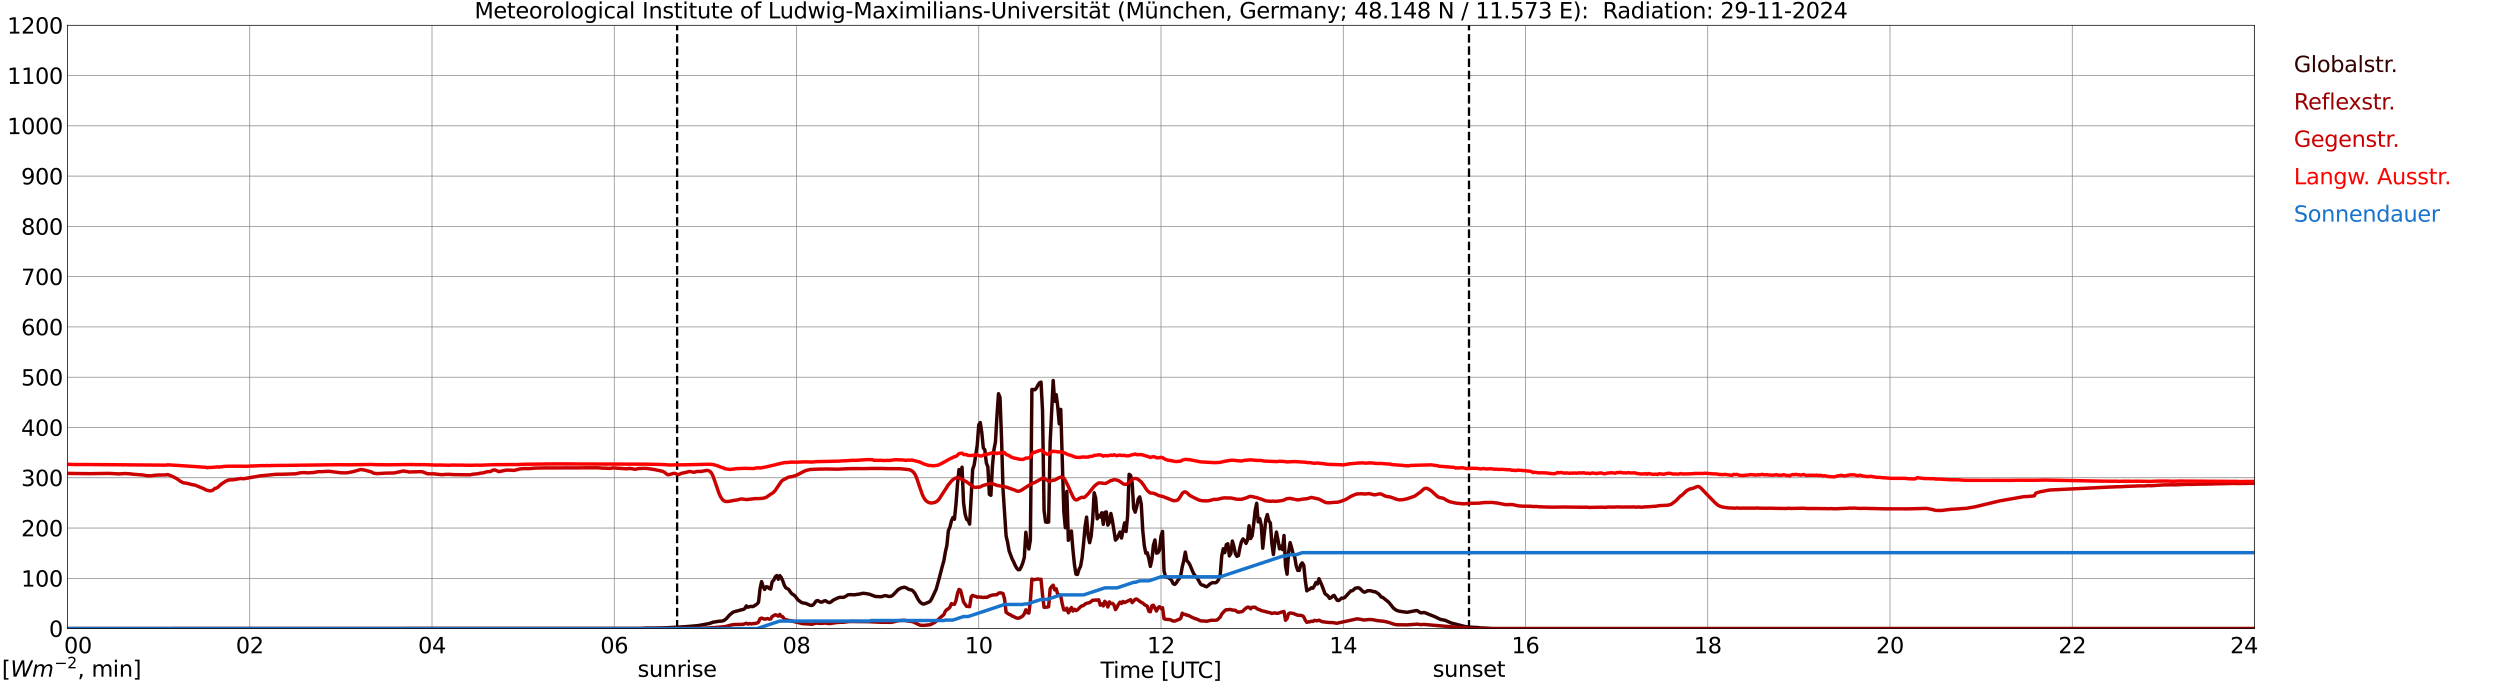 <?xml version="1.0" encoding="utf-8" standalone="no"?>
<!DOCTYPE svg PUBLIC "-//W3C//DTD SVG 1.1//EN"
  "http://www.w3.org/Graphics/SVG/1.1/DTD/svg11.dtd">
<svg xmlns:xlink="http://www.w3.org/1999/xlink" width="1085.4pt" height="296.64pt" viewBox="0 0 1085.4 296.64" xmlns="http://www.w3.org/2000/svg" version="1.1">
 <defs>
  <style type="text/css">*{stroke-linejoin: round; stroke-linecap: butt}</style>
 </defs>
 <g id="figure_1">
  <g id="patch_1">
   <path d="M 0 296.64 
L 1085.4 296.64 
L 1085.4 0 
L 0 0 
z
" style="fill: #ffffff"/>
  </g>
  <g id="axes_1">
   <g id="patch_2">
    <path d="M 29.306 272.909 
L 978.814 272.909 
L 978.814 10.976 
L 29.306 10.976 
z
" style="fill: #ffffff"/>
   </g>
   <g id="patch_3">
    <path d="M 978.814 272.909 
L 978.814 272.909 
L 978.814 10.976 
L 978.814 10.976 
z
" clip-path="url(#pe3eed7e010)" style="fill: #d3d3d3; opacity: 0.25; stroke: #d3d3d3; stroke-linejoin: miter"/>
   </g>
   <g id="matplotlib.axis_1">
    <g id="xtick_1">
     <g id="line2d_1">
      <path d="M 29.306 272.909 
L 29.306 10.976 
" clip-path="url(#pe3eed7e010)" style="fill: none; stroke: #808080; stroke-width: 0.3; stroke-linecap: square"/>
     </g>
     <g id="line2d_2"/>
     <g id="text_1">
      <!--    00 -->
      <g transform="translate(18.733 283.627) scale(0.095 -0.095)">
       <defs>
        <path id="DejaVuSans-20" transform="scale(0.016)"/>
        <path id="DejaVuSans-30" d="M 2034 4250 
Q 1547 4250 1301 3770 
Q 1056 3291 1056 2328 
Q 1056 1369 1301 889 
Q 1547 409 2034 409 
Q 2525 409 2770 889 
Q 3016 1369 3016 2328 
Q 3016 3291 2770 3770 
Q 2525 4250 2034 4250 
z
M 2034 4750 
Q 2819 4750 3233 4129 
Q 3647 3509 3647 2328 
Q 3647 1150 3233 529 
Q 2819 -91 2034 -91 
Q 1250 -91 836 529 
Q 422 1150 422 2328 
Q 422 3509 836 4129 
Q 1250 4750 2034 4750 
z
" transform="scale(0.016)"/>
       </defs>
       <use xlink:href="#DejaVuSans-20"/>
       <use xlink:href="#DejaVuSans-20" transform="translate(31.787 0)"/>
       <use xlink:href="#DejaVuSans-20" transform="translate(63.574 0)"/>
       <use xlink:href="#DejaVuSans-30" transform="translate(95.361 0)"/>
       <use xlink:href="#DejaVuSans-30" transform="translate(158.984 0)"/>
      </g>
     </g>
    </g>
    <g id="xtick_2">
     <g id="line2d_3">
      <path d="M 108.431 272.909 
L 108.431 10.976 
" clip-path="url(#pe3eed7e010)" style="fill: none; stroke: #808080; stroke-width: 0.3; stroke-linecap: square"/>
     </g>
     <g id="line2d_4"/>
     <g id="text_2">
      <!-- 02 -->
      <g transform="translate(102.387 283.627) scale(0.095 -0.095)">
       <defs>
        <path id="DejaVuSans-32" d="M 1228 531 
L 3431 531 
L 3431 0 
L 469 0 
L 469 531 
Q 828 903 1448 1529 
Q 2069 2156 2228 2338 
Q 2531 2678 2651 2914 
Q 2772 3150 2772 3378 
Q 2772 3750 2511 3984 
Q 2250 4219 1831 4219 
Q 1534 4219 1204 4116 
Q 875 4013 500 3803 
L 500 4441 
Q 881 4594 1212 4672 
Q 1544 4750 1819 4750 
Q 2544 4750 2975 4387 
Q 3406 4025 3406 3419 
Q 3406 3131 3298 2873 
Q 3191 2616 2906 2266 
Q 2828 2175 2409 1742 
Q 1991 1309 1228 531 
z
" transform="scale(0.016)"/>
       </defs>
       <use xlink:href="#DejaVuSans-30"/>
       <use xlink:href="#DejaVuSans-32" transform="translate(63.623 0)"/>
      </g>
     </g>
    </g>
    <g id="xtick_3">
     <g id="line2d_5">
      <path d="M 187.557 272.909 
L 187.557 10.976 
" clip-path="url(#pe3eed7e010)" style="fill: none; stroke: #808080; stroke-width: 0.3; stroke-linecap: square"/>
     </g>
     <g id="line2d_6"/>
     <g id="text_3">
      <!-- 04 -->
      <g transform="translate(181.513 283.627) scale(0.095 -0.095)">
       <defs>
        <path id="DejaVuSans-34" d="M 2419 4116 
L 825 1625 
L 2419 1625 
L 2419 4116 
z
M 2253 4666 
L 3047 4666 
L 3047 1625 
L 3713 1625 
L 3713 1100 
L 3047 1100 
L 3047 0 
L 2419 0 
L 2419 1100 
L 313 1100 
L 313 1709 
L 2253 4666 
z
" transform="scale(0.016)"/>
       </defs>
       <use xlink:href="#DejaVuSans-30"/>
       <use xlink:href="#DejaVuSans-34" transform="translate(63.623 0)"/>
      </g>
     </g>
    </g>
    <g id="xtick_4">
     <g id="line2d_7">
      <path d="M 266.683 272.909 
L 266.683 10.976 
" clip-path="url(#pe3eed7e010)" style="fill: none; stroke: #808080; stroke-width: 0.3; stroke-linecap: square"/>
     </g>
     <g id="line2d_8"/>
     <g id="text_4">
      <!-- 06 -->
      <g transform="translate(260.638 283.627) scale(0.095 -0.095)">
       <defs>
        <path id="DejaVuSans-36" d="M 2113 2584 
Q 1688 2584 1439 2293 
Q 1191 2003 1191 1497 
Q 1191 994 1439 701 
Q 1688 409 2113 409 
Q 2538 409 2786 701 
Q 3034 994 3034 1497 
Q 3034 2003 2786 2293 
Q 2538 2584 2113 2584 
z
M 3366 4563 
L 3366 3988 
Q 3128 4100 2886 4159 
Q 2644 4219 2406 4219 
Q 1781 4219 1451 3797 
Q 1122 3375 1075 2522 
Q 1259 2794 1537 2939 
Q 1816 3084 2150 3084 
Q 2853 3084 3261 2657 
Q 3669 2231 3669 1497 
Q 3669 778 3244 343 
Q 2819 -91 2113 -91 
Q 1303 -91 875 529 
Q 447 1150 447 2328 
Q 447 3434 972 4092 
Q 1497 4750 2381 4750 
Q 2619 4750 2861 4703 
Q 3103 4656 3366 4563 
z
" transform="scale(0.016)"/>
       </defs>
       <use xlink:href="#DejaVuSans-30"/>
       <use xlink:href="#DejaVuSans-36" transform="translate(63.623 0)"/>
      </g>
     </g>
    </g>
    <g id="xtick_5">
     <g id="line2d_9">
      <path d="M 345.808 272.909 
L 345.808 10.976 
" clip-path="url(#pe3eed7e010)" style="fill: none; stroke: #808080; stroke-width: 0.3; stroke-linecap: square"/>
     </g>
     <g id="line2d_10"/>
     <g id="text_5">
      <!-- 08 -->
      <g transform="translate(339.764 283.627) scale(0.095 -0.095)">
       <defs>
        <path id="DejaVuSans-38" d="M 2034 2216 
Q 1584 2216 1326 1975 
Q 1069 1734 1069 1313 
Q 1069 891 1326 650 
Q 1584 409 2034 409 
Q 2484 409 2743 651 
Q 3003 894 3003 1313 
Q 3003 1734 2745 1975 
Q 2488 2216 2034 2216 
z
M 1403 2484 
Q 997 2584 770 2862 
Q 544 3141 544 3541 
Q 544 4100 942 4425 
Q 1341 4750 2034 4750 
Q 2731 4750 3128 4425 
Q 3525 4100 3525 3541 
Q 3525 3141 3298 2862 
Q 3072 2584 2669 2484 
Q 3125 2378 3379 2068 
Q 3634 1759 3634 1313 
Q 3634 634 3220 271 
Q 2806 -91 2034 -91 
Q 1263 -91 848 271 
Q 434 634 434 1313 
Q 434 1759 690 2068 
Q 947 2378 1403 2484 
z
M 1172 3481 
Q 1172 3119 1398 2916 
Q 1625 2713 2034 2713 
Q 2441 2713 2670 2916 
Q 2900 3119 2900 3481 
Q 2900 3844 2670 4047 
Q 2441 4250 2034 4250 
Q 1625 4250 1398 4047 
Q 1172 3844 1172 3481 
z
" transform="scale(0.016)"/>
       </defs>
       <use xlink:href="#DejaVuSans-30"/>
       <use xlink:href="#DejaVuSans-38" transform="translate(63.623 0)"/>
      </g>
     </g>
    </g>
    <g id="xtick_6">
     <g id="line2d_11">
      <path d="M 424.934 272.909 
L 424.934 10.976 
" clip-path="url(#pe3eed7e010)" style="fill: none; stroke: #808080; stroke-width: 0.3; stroke-linecap: square"/>
     </g>
     <g id="line2d_12"/>
     <g id="text_6">
      <!-- 10 -->
      <g transform="translate(418.89 283.627) scale(0.095 -0.095)">
       <defs>
        <path id="DejaVuSans-31" d="M 794 531 
L 1825 531 
L 1825 4091 
L 703 3866 
L 703 4441 
L 1819 4666 
L 2450 4666 
L 2450 531 
L 3481 531 
L 3481 0 
L 794 0 
L 794 531 
z
" transform="scale(0.016)"/>
       </defs>
       <use xlink:href="#DejaVuSans-31"/>
       <use xlink:href="#DejaVuSans-30" transform="translate(63.623 0)"/>
      </g>
     </g>
    </g>
    <g id="xtick_7">
     <g id="line2d_13">
      <path d="M 504.06 272.909 
L 504.06 10.976 
" clip-path="url(#pe3eed7e010)" style="fill: none; stroke: #808080; stroke-width: 0.3; stroke-linecap: square"/>
     </g>
     <g id="line2d_14"/>
     <g id="text_7">
      <!-- 12 -->
      <g transform="translate(498.015 283.627) scale(0.095 -0.095)">
       <use xlink:href="#DejaVuSans-31"/>
       <use xlink:href="#DejaVuSans-32" transform="translate(63.623 0)"/>
      </g>
     </g>
    </g>
    <g id="xtick_8">
     <g id="line2d_15">
      <path d="M 583.185 272.909 
L 583.185 10.976 
" clip-path="url(#pe3eed7e010)" style="fill: none; stroke: #808080; stroke-width: 0.3; stroke-linecap: square"/>
     </g>
     <g id="line2d_16"/>
     <g id="text_8">
      <!-- 14 -->
      <g transform="translate(577.141 283.627) scale(0.095 -0.095)">
       <use xlink:href="#DejaVuSans-31"/>
       <use xlink:href="#DejaVuSans-34" transform="translate(63.623 0)"/>
      </g>
     </g>
    </g>
    <g id="xtick_9">
     <g id="line2d_17">
      <path d="M 662.311 272.909 
L 662.311 10.976 
" clip-path="url(#pe3eed7e010)" style="fill: none; stroke: #808080; stroke-width: 0.3; stroke-linecap: square"/>
     </g>
     <g id="line2d_18"/>
     <g id="text_9">
      <!-- 16 -->
      <g transform="translate(656.267 283.627) scale(0.095 -0.095)">
       <use xlink:href="#DejaVuSans-31"/>
       <use xlink:href="#DejaVuSans-36" transform="translate(63.623 0)"/>
      </g>
     </g>
    </g>
    <g id="xtick_10">
     <g id="line2d_19">
      <path d="M 741.437 272.909 
L 741.437 10.976 
" clip-path="url(#pe3eed7e010)" style="fill: none; stroke: #808080; stroke-width: 0.3; stroke-linecap: square"/>
     </g>
     <g id="line2d_20"/>
     <g id="text_10">
      <!-- 18 -->
      <g transform="translate(735.392 283.627) scale(0.095 -0.095)">
       <use xlink:href="#DejaVuSans-31"/>
       <use xlink:href="#DejaVuSans-38" transform="translate(63.623 0)"/>
      </g>
     </g>
    </g>
    <g id="xtick_11">
     <g id="line2d_21">
      <path d="M 820.562 272.909 
L 820.562 10.976 
" clip-path="url(#pe3eed7e010)" style="fill: none; stroke: #808080; stroke-width: 0.3; stroke-linecap: square"/>
     </g>
     <g id="line2d_22"/>
     <g id="text_11">
      <!-- 20 -->
      <g transform="translate(814.518 283.627) scale(0.095 -0.095)">
       <use xlink:href="#DejaVuSans-32"/>
       <use xlink:href="#DejaVuSans-30" transform="translate(63.623 0)"/>
      </g>
     </g>
    </g>
    <g id="xtick_12">
     <g id="line2d_23">
      <path d="M 899.688 272.909 
L 899.688 10.976 
" clip-path="url(#pe3eed7e010)" style="fill: none; stroke: #808080; stroke-width: 0.3; stroke-linecap: square"/>
     </g>
     <g id="line2d_24"/>
     <g id="text_12">
      <!-- 22 -->
      <g transform="translate(893.644 283.627) scale(0.095 -0.095)">
       <use xlink:href="#DejaVuSans-32"/>
       <use xlink:href="#DejaVuSans-32" transform="translate(63.623 0)"/>
      </g>
     </g>
    </g>
    <g id="xtick_13">
     <g id="line2d_25">
      <path d="M 978.814 272.909 
L 978.814 10.976 
" clip-path="url(#pe3eed7e010)" style="fill: none; stroke: #808080; stroke-width: 0.3; stroke-linecap: square"/>
     </g>
     <g id="line2d_26"/>
     <g id="text_13">
      <!-- 24    -->
      <g transform="translate(968.241 283.627) scale(0.095 -0.095)">
       <use xlink:href="#DejaVuSans-32"/>
       <use xlink:href="#DejaVuSans-34" transform="translate(63.623 0)"/>
       <use xlink:href="#DejaVuSans-20" transform="translate(127.246 0)"/>
       <use xlink:href="#DejaVuSans-20" transform="translate(159.033 0)"/>
       <use xlink:href="#DejaVuSans-20" transform="translate(190.82 0)"/>
      </g>
     </g>
    </g>
    <g id="text_14">
     <!-- Time [UTC] -->
     <g transform="translate(477.806 294.322) scale(0.095 -0.095)">
      <defs>
       <path id="DejaVuSans-54" d="M -19 4666 
L 3928 4666 
L 3928 4134 
L 2272 4134 
L 2272 0 
L 1638 0 
L 1638 4134 
L -19 4134 
L -19 4666 
z
" transform="scale(0.016)"/>
       <path id="DejaVuSans-69" d="M 603 3500 
L 1178 3500 
L 1178 0 
L 603 0 
L 603 3500 
z
M 603 4863 
L 1178 4863 
L 1178 4134 
L 603 4134 
L 603 4863 
z
" transform="scale(0.016)"/>
       <path id="DejaVuSans-6d" d="M 3328 2828 
Q 3544 3216 3844 3400 
Q 4144 3584 4550 3584 
Q 5097 3584 5394 3201 
Q 5691 2819 5691 2113 
L 5691 0 
L 5113 0 
L 5113 2094 
Q 5113 2597 4934 2840 
Q 4756 3084 4391 3084 
Q 3944 3084 3684 2787 
Q 3425 2491 3425 1978 
L 3425 0 
L 2847 0 
L 2847 2094 
Q 2847 2600 2669 2842 
Q 2491 3084 2119 3084 
Q 1678 3084 1418 2786 
Q 1159 2488 1159 1978 
L 1159 0 
L 581 0 
L 581 3500 
L 1159 3500 
L 1159 2956 
Q 1356 3278 1631 3431 
Q 1906 3584 2284 3584 
Q 2666 3584 2933 3390 
Q 3200 3197 3328 2828 
z
" transform="scale(0.016)"/>
       <path id="DejaVuSans-65" d="M 3597 1894 
L 3597 1613 
L 953 1613 
Q 991 1019 1311 708 
Q 1631 397 2203 397 
Q 2534 397 2845 478 
Q 3156 559 3463 722 
L 3463 178 
Q 3153 47 2828 -22 
Q 2503 -91 2169 -91 
Q 1331 -91 842 396 
Q 353 884 353 1716 
Q 353 2575 817 3079 
Q 1281 3584 2069 3584 
Q 2775 3584 3186 3129 
Q 3597 2675 3597 1894 
z
M 3022 2063 
Q 3016 2534 2758 2815 
Q 2500 3097 2075 3097 
Q 1594 3097 1305 2825 
Q 1016 2553 972 2059 
L 3022 2063 
z
" transform="scale(0.016)"/>
       <path id="DejaVuSans-5b" d="M 550 4863 
L 1875 4863 
L 1875 4416 
L 1125 4416 
L 1125 -397 
L 1875 -397 
L 1875 -844 
L 550 -844 
L 550 4863 
z
" transform="scale(0.016)"/>
       <path id="DejaVuSans-55" d="M 556 4666 
L 1191 4666 
L 1191 1831 
Q 1191 1081 1462 751 
Q 1734 422 2344 422 
Q 2950 422 3222 751 
Q 3494 1081 3494 1831 
L 3494 4666 
L 4128 4666 
L 4128 1753 
Q 4128 841 3676 375 
Q 3225 -91 2344 -91 
Q 1459 -91 1007 375 
Q 556 841 556 1753 
L 556 4666 
z
" transform="scale(0.016)"/>
       <path id="DejaVuSans-43" d="M 4122 4306 
L 4122 3641 
Q 3803 3938 3442 4084 
Q 3081 4231 2675 4231 
Q 1875 4231 1450 3742 
Q 1025 3253 1025 2328 
Q 1025 1406 1450 917 
Q 1875 428 2675 428 
Q 3081 428 3442 575 
Q 3803 722 4122 1019 
L 4122 359 
Q 3791 134 3420 21 
Q 3050 -91 2638 -91 
Q 1578 -91 968 557 
Q 359 1206 359 2328 
Q 359 3453 968 4101 
Q 1578 4750 2638 4750 
Q 3056 4750 3426 4639 
Q 3797 4528 4122 4306 
z
" transform="scale(0.016)"/>
       <path id="DejaVuSans-5d" d="M 1947 4863 
L 1947 -844 
L 622 -844 
L 622 -397 
L 1369 -397 
L 1369 4416 
L 622 4416 
L 622 4863 
L 1947 4863 
z
" transform="scale(0.016)"/>
      </defs>
      <use xlink:href="#DejaVuSans-54"/>
      <use xlink:href="#DejaVuSans-69" transform="translate(57.959 0)"/>
      <use xlink:href="#DejaVuSans-6d" transform="translate(85.742 0)"/>
      <use xlink:href="#DejaVuSans-65" transform="translate(183.154 0)"/>
      <use xlink:href="#DejaVuSans-20" transform="translate(244.678 0)"/>
      <use xlink:href="#DejaVuSans-5b" transform="translate(276.465 0)"/>
      <use xlink:href="#DejaVuSans-55" transform="translate(315.479 0)"/>
      <use xlink:href="#DejaVuSans-54" transform="translate(388.672 0)"/>
      <use xlink:href="#DejaVuSans-43" transform="translate(443.881 0)"/>
      <use xlink:href="#DejaVuSans-5d" transform="translate(513.705 0)"/>
     </g>
    </g>
   </g>
   <g id="matplotlib.axis_2">
    <g id="ytick_1">
     <g id="line2d_27">
      <path d="M 29.306 272.909 
L 978.814 272.909 
" clip-path="url(#pe3eed7e010)" style="fill: none; stroke: #808080; stroke-width: 0.3; stroke-linecap: square"/>
     </g>
     <g id="line2d_28"/>
     <g id="text_15">
      <!-- 0 -->
      <g transform="translate(21.261 276.518) scale(0.095 -0.095)">
       <use xlink:href="#DejaVuSans-30"/>
      </g>
     </g>
    </g>
    <g id="ytick_2">
     <g id="line2d_29">
      <path d="M 29.306 251.081 
L 978.814 251.081 
" clip-path="url(#pe3eed7e010)" style="fill: none; stroke: #808080; stroke-width: 0.3; stroke-linecap: square"/>
     </g>
     <g id="line2d_30"/>
     <g id="text_16">
      <!-- 100 -->
      <g transform="translate(9.173 254.69) scale(0.095 -0.095)">
       <use xlink:href="#DejaVuSans-31"/>
       <use xlink:href="#DejaVuSans-30" transform="translate(63.623 0)"/>
       <use xlink:href="#DejaVuSans-30" transform="translate(127.246 0)"/>
      </g>
     </g>
    </g>
    <g id="ytick_3">
     <g id="line2d_31">
      <path d="M 29.306 229.253 
L 978.814 229.253 
" clip-path="url(#pe3eed7e010)" style="fill: none; stroke: #808080; stroke-width: 0.3; stroke-linecap: square"/>
     </g>
     <g id="line2d_32"/>
     <g id="text_17">
      <!-- 200 -->
      <g transform="translate(9.173 232.863) scale(0.095 -0.095)">
       <use xlink:href="#DejaVuSans-32"/>
       <use xlink:href="#DejaVuSans-30" transform="translate(63.623 0)"/>
       <use xlink:href="#DejaVuSans-30" transform="translate(127.246 0)"/>
      </g>
     </g>
    </g>
    <g id="ytick_4">
     <g id="line2d_33">
      <path d="M 29.306 207.426 
L 978.814 207.426 
" clip-path="url(#pe3eed7e010)" style="fill: none; stroke: #808080; stroke-width: 0.3; stroke-linecap: square"/>
     </g>
     <g id="line2d_34"/>
     <g id="text_18">
      <!-- 300 -->
      <g transform="translate(9.173 211.035) scale(0.095 -0.095)">
       <defs>
        <path id="DejaVuSans-33" d="M 2597 2516 
Q 3050 2419 3304 2112 
Q 3559 1806 3559 1356 
Q 3559 666 3084 287 
Q 2609 -91 1734 -91 
Q 1441 -91 1130 -33 
Q 819 25 488 141 
L 488 750 
Q 750 597 1062 519 
Q 1375 441 1716 441 
Q 2309 441 2620 675 
Q 2931 909 2931 1356 
Q 2931 1769 2642 2001 
Q 2353 2234 1838 2234 
L 1294 2234 
L 1294 2753 
L 1863 2753 
Q 2328 2753 2575 2939 
Q 2822 3125 2822 3475 
Q 2822 3834 2567 4026 
Q 2313 4219 1838 4219 
Q 1578 4219 1281 4162 
Q 984 4106 628 3988 
L 628 4550 
Q 988 4650 1302 4700 
Q 1616 4750 1894 4750 
Q 2613 4750 3031 4423 
Q 3450 4097 3450 3541 
Q 3450 3153 3228 2886 
Q 3006 2619 2597 2516 
z
" transform="scale(0.016)"/>
       </defs>
       <use xlink:href="#DejaVuSans-33"/>
       <use xlink:href="#DejaVuSans-30" transform="translate(63.623 0)"/>
       <use xlink:href="#DejaVuSans-30" transform="translate(127.246 0)"/>
      </g>
     </g>
    </g>
    <g id="ytick_5">
     <g id="line2d_35">
      <path d="M 29.306 185.598 
L 978.814 185.598 
" clip-path="url(#pe3eed7e010)" style="fill: none; stroke: #808080; stroke-width: 0.3; stroke-linecap: square"/>
     </g>
     <g id="line2d_36"/>
     <g id="text_19">
      <!-- 400 -->
      <g transform="translate(9.173 189.207) scale(0.095 -0.095)">
       <use xlink:href="#DejaVuSans-34"/>
       <use xlink:href="#DejaVuSans-30" transform="translate(63.623 0)"/>
       <use xlink:href="#DejaVuSans-30" transform="translate(127.246 0)"/>
      </g>
     </g>
    </g>
    <g id="ytick_6">
     <g id="line2d_37">
      <path d="M 29.306 163.77 
L 978.814 163.77 
" clip-path="url(#pe3eed7e010)" style="fill: none; stroke: #808080; stroke-width: 0.3; stroke-linecap: square"/>
     </g>
     <g id="line2d_38"/>
     <g id="text_20">
      <!-- 500 -->
      <g transform="translate(9.173 167.379) scale(0.095 -0.095)">
       <defs>
        <path id="DejaVuSans-35" d="M 691 4666 
L 3169 4666 
L 3169 4134 
L 1269 4134 
L 1269 2991 
Q 1406 3038 1543 3061 
Q 1681 3084 1819 3084 
Q 2600 3084 3056 2656 
Q 3513 2228 3513 1497 
Q 3513 744 3044 326 
Q 2575 -91 1722 -91 
Q 1428 -91 1123 -41 
Q 819 9 494 109 
L 494 744 
Q 775 591 1075 516 
Q 1375 441 1709 441 
Q 2250 441 2565 725 
Q 2881 1009 2881 1497 
Q 2881 1984 2565 2268 
Q 2250 2553 1709 2553 
Q 1456 2553 1204 2497 
Q 953 2441 691 2322 
L 691 4666 
z
" transform="scale(0.016)"/>
       </defs>
       <use xlink:href="#DejaVuSans-35"/>
       <use xlink:href="#DejaVuSans-30" transform="translate(63.623 0)"/>
       <use xlink:href="#DejaVuSans-30" transform="translate(127.246 0)"/>
      </g>
     </g>
    </g>
    <g id="ytick_7">
     <g id="line2d_39">
      <path d="M 29.306 141.942 
L 978.814 141.942 
" clip-path="url(#pe3eed7e010)" style="fill: none; stroke: #808080; stroke-width: 0.3; stroke-linecap: square"/>
     </g>
     <g id="line2d_40"/>
     <g id="text_21">
      <!-- 600 -->
      <g transform="translate(9.173 145.551) scale(0.095 -0.095)">
       <use xlink:href="#DejaVuSans-36"/>
       <use xlink:href="#DejaVuSans-30" transform="translate(63.623 0)"/>
       <use xlink:href="#DejaVuSans-30" transform="translate(127.246 0)"/>
      </g>
     </g>
    </g>
    <g id="ytick_8">
     <g id="line2d_41">
      <path d="M 29.306 120.114 
L 978.814 120.114 
" clip-path="url(#pe3eed7e010)" style="fill: none; stroke: #808080; stroke-width: 0.3; stroke-linecap: square"/>
     </g>
     <g id="line2d_42"/>
     <g id="text_22">
      <!-- 700 -->
      <g transform="translate(9.173 123.724) scale(0.095 -0.095)">
       <defs>
        <path id="DejaVuSans-37" d="M 525 4666 
L 3525 4666 
L 3525 4397 
L 1831 0 
L 1172 0 
L 2766 4134 
L 525 4134 
L 525 4666 
z
" transform="scale(0.016)"/>
       </defs>
       <use xlink:href="#DejaVuSans-37"/>
       <use xlink:href="#DejaVuSans-30" transform="translate(63.623 0)"/>
       <use xlink:href="#DejaVuSans-30" transform="translate(127.246 0)"/>
      </g>
     </g>
    </g>
    <g id="ytick_9">
     <g id="line2d_43">
      <path d="M 29.306 98.287 
L 978.814 98.287 
" clip-path="url(#pe3eed7e010)" style="fill: none; stroke: #808080; stroke-width: 0.3; stroke-linecap: square"/>
     </g>
     <g id="line2d_44"/>
     <g id="text_23">
      <!-- 800 -->
      <g transform="translate(9.173 101.896) scale(0.095 -0.095)">
       <use xlink:href="#DejaVuSans-38"/>
       <use xlink:href="#DejaVuSans-30" transform="translate(63.623 0)"/>
       <use xlink:href="#DejaVuSans-30" transform="translate(127.246 0)"/>
      </g>
     </g>
    </g>
    <g id="ytick_10">
     <g id="line2d_45">
      <path d="M 29.306 76.459 
L 978.814 76.459 
" clip-path="url(#pe3eed7e010)" style="fill: none; stroke: #808080; stroke-width: 0.3; stroke-linecap: square"/>
     </g>
     <g id="line2d_46"/>
     <g id="text_24">
      <!-- 900 -->
      <g transform="translate(9.173 80.068) scale(0.095 -0.095)">
       <defs>
        <path id="DejaVuSans-39" d="M 703 97 
L 703 672 
Q 941 559 1184 500 
Q 1428 441 1663 441 
Q 2288 441 2617 861 
Q 2947 1281 2994 2138 
Q 2813 1869 2534 1725 
Q 2256 1581 1919 1581 
Q 1219 1581 811 2004 
Q 403 2428 403 3163 
Q 403 3881 828 4315 
Q 1253 4750 1959 4750 
Q 2769 4750 3195 4129 
Q 3622 3509 3622 2328 
Q 3622 1225 3098 567 
Q 2575 -91 1691 -91 
Q 1453 -91 1209 -44 
Q 966 3 703 97 
z
M 1959 2075 
Q 2384 2075 2632 2365 
Q 2881 2656 2881 3163 
Q 2881 3666 2632 3958 
Q 2384 4250 1959 4250 
Q 1534 4250 1286 3958 
Q 1038 3666 1038 3163 
Q 1038 2656 1286 2365 
Q 1534 2075 1959 2075 
z
" transform="scale(0.016)"/>
       </defs>
       <use xlink:href="#DejaVuSans-39"/>
       <use xlink:href="#DejaVuSans-30" transform="translate(63.623 0)"/>
       <use xlink:href="#DejaVuSans-30" transform="translate(127.246 0)"/>
      </g>
     </g>
    </g>
    <g id="ytick_11">
     <g id="line2d_47">
      <path d="M 29.306 54.631 
L 978.814 54.631 
" clip-path="url(#pe3eed7e010)" style="fill: none; stroke: #808080; stroke-width: 0.3; stroke-linecap: square"/>
     </g>
     <g id="line2d_48"/>
     <g id="text_25">
      <!-- 1000 -->
      <g transform="translate(3.128 58.24) scale(0.095 -0.095)">
       <use xlink:href="#DejaVuSans-31"/>
       <use xlink:href="#DejaVuSans-30" transform="translate(63.623 0)"/>
       <use xlink:href="#DejaVuSans-30" transform="translate(127.246 0)"/>
       <use xlink:href="#DejaVuSans-30" transform="translate(190.869 0)"/>
      </g>
     </g>
    </g>
    <g id="ytick_12">
     <g id="line2d_49">
      <path d="M 29.306 32.803 
L 978.814 32.803 
" clip-path="url(#pe3eed7e010)" style="fill: none; stroke: #808080; stroke-width: 0.3; stroke-linecap: square"/>
     </g>
     <g id="line2d_50"/>
     <g id="text_26">
      <!-- 1100 -->
      <g transform="translate(3.128 36.413) scale(0.095 -0.095)">
       <use xlink:href="#DejaVuSans-31"/>
       <use xlink:href="#DejaVuSans-31" transform="translate(63.623 0)"/>
       <use xlink:href="#DejaVuSans-30" transform="translate(127.246 0)"/>
       <use xlink:href="#DejaVuSans-30" transform="translate(190.869 0)"/>
      </g>
     </g>
    </g>
    <g id="ytick_13">
     <g id="line2d_51">
      <path d="M 29.306 10.976 
L 978.814 10.976 
" clip-path="url(#pe3eed7e010)" style="fill: none; stroke: #808080; stroke-width: 0.3; stroke-linecap: square"/>
     </g>
     <g id="line2d_52"/>
     <g id="text_27">
      <!-- 1200 -->
      <g transform="translate(3.128 14.585) scale(0.095 -0.095)">
       <use xlink:href="#DejaVuSans-31"/>
       <use xlink:href="#DejaVuSans-32" transform="translate(63.623 0)"/>
       <use xlink:href="#DejaVuSans-30" transform="translate(127.246 0)"/>
       <use xlink:href="#DejaVuSans-30" transform="translate(190.869 0)"/>
      </g>
     </g>
    </g>
   </g>
   <g id="line2d_53">
    <path d="M 293.981 272.909 
L 293.981 10.976 
" clip-path="url(#pe3eed7e010)" style="fill: none; stroke-dasharray: 3.7,1.6; stroke-dashoffset: 0; stroke: #000000"/>
   </g>
   <g id="line2d_54">
    <path d="M 637.782 272.909 
L 637.782 10.976 
" clip-path="url(#pe3eed7e010)" style="fill: none; stroke-dasharray: 3.7,1.6; stroke-dashoffset: 0; stroke: #000000"/>
   </g>
   <g id="line2d_55">
    <path d="M 29.306 272.909 
L 279.211 272.909 
L 279.87 272.756 
L 286.464 272.675 
L 288.442 272.594 
L 293.058 272.35 
L 295.036 272.23 
L 297.014 272.127 
L 298.992 271.966 
L 302.949 271.621 
L 304.927 271.276 
L 308.224 270.647 
L 309.543 270.141 
L 310.861 269.938 
L 312.18 269.715 
L 313.499 269.635 
L 314.158 269.432 
L 314.818 269.047 
L 315.477 268.46 
L 316.796 266.959 
L 318.114 265.885 
L 318.774 265.581 
L 320.752 265.075 
L 322.071 264.691 
L 322.73 264.608 
L 323.39 264.162 
L 324.049 263.047 
L 324.708 263.636 
L 326.027 263.25 
L 326.686 263.392 
L 327.346 263.108 
L 328.665 262.257 
L 329.324 261.447 
L 329.983 255.63 
L 330.643 252.509 
L 331.302 254.576 
L 331.961 255.914 
L 332.621 254.779 
L 333.28 254.82 
L 333.94 255.488 
L 334.599 255.752 
L 335.258 252.489 
L 335.918 251.941 
L 336.577 250.461 
L 337.236 249.874 
L 337.896 251.496 
L 338.555 249.915 
L 339.215 250.767 
L 339.874 252.266 
L 340.533 254.13 
L 341.193 255.246 
L 341.852 255.549 
L 342.512 256.016 
L 343.171 257.049 
L 343.83 257.819 
L 344.49 258.203 
L 345.149 258.771 
L 346.468 260.454 
L 347.787 261.447 
L 348.446 261.75 
L 349.765 261.934 
L 351.743 262.785 
L 352.402 262.885 
L 353.062 262.602 
L 354.38 260.899 
L 355.04 260.738 
L 356.359 261.447 
L 357.018 261.347 
L 357.677 260.941 
L 358.337 260.799 
L 359.655 261.547 
L 360.315 261.609 
L 360.974 261.205 
L 361.634 260.637 
L 362.952 259.947 
L 364.271 259.4 
L 364.93 259.319 
L 366.249 259.338 
L 366.909 259.035 
L 368.227 258.225 
L 369.546 258.164 
L 370.865 258.245 
L 373.502 257.859 
L 374.162 257.658 
L 374.821 257.575 
L 376.14 257.739 
L 377.459 257.981 
L 380.096 258.974 
L 382.734 259.077 
L 384.053 258.609 
L 384.712 258.651 
L 386.031 258.994 
L 386.69 258.893 
L 387.349 258.629 
L 388.009 258.042 
L 389.987 255.933 
L 391.306 255.246 
L 392.624 254.94 
L 393.284 255.143 
L 394.603 255.894 
L 395.921 256.197 
L 396.581 256.765 
L 397.24 257.636 
L 398.559 260.129 
L 399.218 261.144 
L 399.878 261.75 
L 400.537 262.196 
L 401.196 262.237 
L 403.175 261.447 
L 403.834 261.021 
L 404.493 259.987 
L 406.471 255.791 
L 407.79 250.97 
L 409.109 245.862 
L 409.768 243.55 
L 410.428 239.7 
L 411.087 236.862 
L 411.746 230.397 
L 412.406 228.897 
L 413.065 226.202 
L 413.725 224.663 
L 414.384 225.431 
L 415.043 218.885 
L 415.703 210.15 
L 416.362 203.868 
L 417.022 206.928 
L 417.681 202.835 
L 418.34 218.256 
L 419 223.161 
L 419.659 225.473 
L 420.318 225.837 
L 420.978 227.54 
L 422.297 203.806 
L 422.956 201.82 
L 424.275 193.31 
L 424.934 184.41 
L 425.593 183.439 
L 426.253 187.796 
L 426.912 194.503 
L 427.572 195.274 
L 428.231 200.969 
L 428.89 202.733 
L 429.55 214.651 
L 430.209 215.035 
L 430.869 202.449 
L 431.528 195.274 
L 432.187 191.83 
L 432.847 180.418 
L 433.506 170.934 
L 434.165 172.575 
L 434.825 190.369 
L 435.484 212.725 
L 436.803 232.647 
L 437.462 235.485 
L 438.122 239.194 
L 439.44 242.699 
L 440.1 243.976 
L 440.759 245.497 
L 441.419 246.652 
L 442.078 247.362 
L 442.737 247.281 
L 443.397 246.065 
L 444.056 244.402 
L 444.716 241.99 
L 445.375 231.106 
L 446.034 236.114 
L 446.694 238.362 
L 447.353 234.35 
L 448.012 169.07 
L 449.331 169.212 
L 449.991 168.461 
L 450.65 167.145 
L 451.309 166.191 
L 451.969 165.907 
L 452.628 178.392 
L 453.287 221.48 
L 453.947 226.608 
L 454.606 226.75 
L 455.266 226.669 
L 455.925 192.316 
L 457.244 165.219 
L 457.903 174.236 
L 458.563 171.34 
L 459.222 176.445 
L 459.881 183.985 
L 460.541 177.744 
L 461.859 222.048 
L 462.519 229.1 
L 463.178 213.354 
L 463.838 234.592 
L 464.497 232.77 
L 465.156 230.539 
L 465.816 238.668 
L 466.475 245.111 
L 467.134 249.267 
L 467.794 249.409 
L 468.453 247.239 
L 469.113 245.962 
L 469.772 242.396 
L 470.431 236.133 
L 471.091 228.655 
L 471.75 224.521 
L 472.409 232.464 
L 473.069 235.605 
L 473.728 232.85 
L 474.388 225.634 
L 475.047 213.941 
L 475.706 216.312 
L 476.366 225.25 
L 477.025 223.751 
L 477.685 224.499 
L 478.344 222.635 
L 479.003 227.64 
L 479.663 222.474 
L 480.322 222.251 
L 480.981 227.985 
L 481.641 226.83 
L 482.3 222.939 
L 482.96 226.021 
L 484.278 234.492 
L 484.938 233.844 
L 486.256 230.986 
L 486.916 233.599 
L 488.235 227.033 
L 488.894 230.762 
L 489.553 224.115 
L 490.213 205.935 
L 490.872 206.421 
L 491.532 209.604 
L 492.191 220.73 
L 492.85 222.351 
L 493.51 220.02 
L 494.169 216.698 
L 494.828 215.724 
L 495.488 218.885 
L 496.147 230.397 
L 496.807 236.904 
L 497.466 240.187 
L 498.125 240.003 
L 498.785 242.618 
L 499.444 245.901 
L 500.103 242.922 
L 500.763 236.701 
L 501.422 234.431 
L 502.082 240.167 
L 502.741 239.964 
L 503.4 238.829 
L 504.06 232.748 
L 504.719 230.722 
L 505.379 247.868 
L 506.038 250.402 
L 507.357 250.847 
L 508.016 251.312 
L 508.675 252.002 
L 509.335 253.38 
L 509.994 253.724 
L 510.654 253.137 
L 511.313 252.022 
L 511.972 251.232 
L 512.632 249.752 
L 513.291 246.104 
L 513.95 243.347 
L 514.61 239.7 
L 515.269 243.43 
L 515.929 244.079 
L 516.588 245.172 
L 517.907 248.374 
L 518.566 249.551 
L 519.885 251.112 
L 521.204 253.521 
L 521.863 254.03 
L 522.522 254.111 
L 523.182 254.536 
L 523.841 254.759 
L 524.501 254.292 
L 525.16 253.663 
L 525.819 253.198 
L 526.479 252.976 
L 527.797 253.015 
L 528.457 252.53 
L 529.116 251.537 
L 529.776 249.448 
L 530.435 241.341 
L 531.094 238.242 
L 531.754 239.923 
L 532.413 236.456 
L 533.073 236.072 
L 533.732 241.361 
L 534.391 240.287 
L 535.051 234.898 
L 535.71 237.33 
L 536.369 240.49 
L 537.029 241.544 
L 537.688 241.219 
L 538.348 237.633 
L 539.007 235.16 
L 539.666 233.964 
L 540.326 234.695 
L 540.985 235.911 
L 541.644 234.431 
L 542.304 228.269 
L 542.963 233.802 
L 543.623 232.606 
L 544.282 227.723 
L 544.941 221.622 
L 545.601 218.501 
L 546.26 226.588 
L 546.919 225.169 
L 547.579 228.007 
L 548.238 238.017 
L 549.557 225.615 
L 550.216 223.406 
L 550.876 226.141 
L 551.535 227.033 
L 552.195 236.011 
L 552.854 240.735 
L 553.513 235.099 
L 554.173 231.006 
L 554.832 234.309 
L 555.491 238.262 
L 556.151 237.085 
L 556.81 238.606 
L 557.47 232.506 
L 558.129 245.679 
L 558.788 249.287 
L 559.448 239.781 
L 560.107 235.586 
L 560.766 237.816 
L 561.426 240.51 
L 562.085 241.667 
L 562.745 245.598 
L 563.404 247.604 
L 564.063 247.665 
L 564.723 245.192 
L 565.382 244.382 
L 566.042 245.436 
L 566.701 251.902 
L 567.36 256.523 
L 568.02 256.036 
L 568.679 255.772 
L 569.338 255.185 
L 569.998 255.388 
L 570.657 254.353 
L 571.317 252.934 
L 571.976 253.543 
L 572.635 251.253 
L 573.954 254.231 
L 575.273 257.758 
L 576.592 258.751 
L 577.251 259.786 
L 577.91 259.502 
L 578.57 258.812 
L 579.229 258.509 
L 580.548 260.615 
L 581.207 260.738 
L 582.526 259.664 
L 583.185 259.703 
L 583.845 259.4 
L 586.482 256.542 
L 587.142 256.481 
L 588.46 255.346 
L 589.779 255.165 
L 590.439 255.53 
L 591.757 256.826 
L 592.417 257.11 
L 593.076 256.887 
L 593.736 256.462 
L 595.054 256.462 
L 596.373 256.887 
L 597.032 256.887 
L 598.351 257.697 
L 599.011 258.367 
L 599.67 259.218 
L 600.329 259.36 
L 602.967 261.489 
L 604.945 263.981 
L 606.264 264.974 
L 607.582 265.378 
L 610.879 265.845 
L 614.836 265.094 
L 615.495 265.197 
L 616.154 265.703 
L 616.814 266.048 
L 617.473 266.048 
L 618.133 265.906 
L 618.792 266.068 
L 621.429 267.142 
L 622.748 267.648 
L 625.386 268.925 
L 627.364 269.29 
L 630.001 270.466 
L 635.936 271.985 
L 637.914 272.269 
L 641.87 272.472 
L 642.53 272.614 
L 644.508 272.675 
L 647.805 272.909 
L 978.154 272.909 
L 978.154 272.909 
" clip-path="url(#pe3eed7e010)" style="fill: none; stroke: #330000; stroke-width: 1.5; stroke-linecap: square"/>
   </g>
   <g id="line2d_56">
    <path d="M 29.306 272.909 
L 302.289 272.83 
L 306.905 272.647 
L 310.202 272.466 
L 314.818 272.06 
L 317.455 271.35 
L 318.774 271.147 
L 322.071 271.086 
L 322.73 271.025 
L 324.049 270.599 
L 324.708 270.944 
L 325.368 270.722 
L 326.027 270.883 
L 328.005 270.641 
L 328.665 270.519 
L 329.324 270.093 
L 329.983 268.615 
L 330.643 268.351 
L 331.961 268.816 
L 333.28 268.554 
L 333.94 268.816 
L 334.599 268.735 
L 335.258 267.661 
L 336.577 266.913 
L 337.236 267.114 
L 337.896 267.5 
L 338.555 266.749 
L 339.215 267.622 
L 339.874 267.803 
L 340.533 268.877 
L 348.446 270.763 
L 350.424 270.864 
L 352.402 271.025 
L 353.062 270.905 
L 353.721 270.641 
L 354.38 270.499 
L 355.699 270.641 
L 357.018 270.621 
L 358.337 270.499 
L 359.655 270.722 
L 360.315 270.722 
L 362.952 270.316 
L 364.93 270.174 
L 366.249 270.154 
L 368.887 269.831 
L 377.459 269.931 
L 382.734 270.174 
L 384.712 270.174 
L 386.69 270.215 
L 388.009 269.993 
L 389.987 269.467 
L 392.624 269.303 
L 394.603 269.689 
L 395.921 269.851 
L 396.581 270.054 
L 399.218 271.331 
L 399.878 271.492 
L 401.196 271.512 
L 403.834 271.228 
L 405.812 270.235 
L 407.131 269.183 
L 408.45 267.945 
L 409.768 266.871 
L 410.428 265.352 
L 411.087 264.662 
L 411.746 264.298 
L 412.406 263.628 
L 413.065 262.089 
L 413.725 262.351 
L 414.384 262.351 
L 415.043 260.77 
L 415.703 257.649 
L 416.362 255.907 
L 417.022 256.252 
L 418.34 261.358 
L 419.659 263.263 
L 420.318 263.263 
L 420.978 263.405 
L 421.637 259.09 
L 422.297 258.481 
L 422.956 258.806 
L 423.615 258.926 
L 424.275 259.29 
L 424.934 259.149 
L 426.912 259.413 
L 427.572 259.29 
L 428.231 259.373 
L 428.89 259.149 
L 429.55 258.764 
L 430.869 258.339 
L 432.847 258.177 
L 433.506 257.529 
L 434.165 257.387 
L 434.825 257.468 
L 435.484 257.73 
L 436.144 260.102 
L 436.803 265.817 
L 438.122 266.729 
L 438.781 266.972 
L 439.44 267.458 
L 440.1 267.661 
L 440.759 268.067 
L 441.419 268.332 
L 442.078 268.412 
L 442.737 268.229 
L 444.056 267.439 
L 444.716 266.465 
L 445.375 264.743 
L 446.034 265.978 
L 446.694 266.181 
L 447.353 260.873 
L 448.012 251.387 
L 448.672 251.732 
L 450.65 251.347 
L 451.309 251.55 
L 451.969 251.489 
L 452.628 258.439 
L 453.287 263.669 
L 454.606 263.588 
L 455.266 263.405 
L 455.925 255.643 
L 456.584 254.65 
L 457.244 254.063 
L 457.903 256.11 
L 458.563 255.623 
L 459.222 258.116 
L 459.881 258.177 
L 460.541 258.806 
L 461.2 262.25 
L 461.859 264.785 
L 462.519 264.824 
L 463.178 264.053 
L 463.838 266.061 
L 465.156 263.77 
L 465.816 265.311 
L 466.475 264.501 
L 467.134 265.088 
L 467.794 264.763 
L 469.113 263.446 
L 469.772 263.021 
L 470.431 262.918 
L 471.091 262.25 
L 471.75 261.925 
L 473.069 261.641 
L 474.388 260.609 
L 475.047 260.609 
L 475.706 260.467 
L 476.366 260.589 
L 477.025 260.406 
L 477.685 262.737 
L 478.344 262.15 
L 479.003 263.06 
L 479.663 261.054 
L 480.322 261.844 
L 480.981 263.527 
L 481.641 261.318 
L 482.3 262.067 
L 482.96 261.947 
L 483.619 262.554 
L 484.278 264.662 
L 484.938 263.73 
L 485.597 262.331 
L 486.256 261.419 
L 486.916 262.028 
L 487.575 261.135 
L 488.235 261.622 
L 490.872 260.345 
L 491.532 261.641 
L 492.85 260.183 
L 493.51 260.102 
L 495.488 261.521 
L 496.147 261.805 
L 496.807 262.453 
L 498.125 263.224 
L 498.785 265.352 
L 499.444 265.614 
L 500.103 263.001 
L 500.763 262.757 
L 502.082 265.291 
L 502.741 263.911 
L 503.4 263.405 
L 504.06 264.195 
L 504.719 263.852 
L 505.379 268.593 
L 506.038 268.877 
L 507.357 268.958 
L 508.016 269.019 
L 509.335 269.648 
L 509.994 269.628 
L 510.654 269.425 
L 511.313 269.1 
L 511.972 268.938 
L 512.632 268.452 
L 513.291 266.223 
L 513.95 266.79 
L 514.61 266.729 
L 515.269 267.114 
L 515.929 267.175 
L 517.247 267.884 
L 518.566 268.473 
L 519.885 268.899 
L 521.204 269.547 
L 522.522 269.608 
L 523.841 269.728 
L 525.819 269.303 
L 527.797 269.283 
L 528.457 269.161 
L 529.776 267.906 
L 530.435 266.607 
L 531.754 265.129 
L 532.413 264.682 
L 533.073 264.763 
L 533.732 264.601 
L 534.391 264.643 
L 535.051 264.865 
L 536.369 264.966 
L 537.029 265.553 
L 537.688 265.817 
L 538.348 265.655 
L 539.007 265.614 
L 539.666 265.249 
L 540.326 264.54 
L 540.985 263.994 
L 541.644 263.608 
L 542.304 263.669 
L 542.963 264.337 
L 543.623 263.669 
L 544.941 263.628 
L 545.601 264.176 
L 546.26 264.54 
L 546.919 264.704 
L 547.579 265.108 
L 548.898 265.372 
L 550.216 265.756 
L 551.535 266.04 
L 552.195 266.345 
L 552.854 266.162 
L 553.513 266.101 
L 554.173 266.262 
L 554.832 266.262 
L 556.81 265.614 
L 557.47 265.494 
L 558.129 269.303 
L 558.788 268.554 
L 559.448 266.446 
L 560.107 266.12 
L 561.426 266.323 
L 563.404 267.114 
L 564.723 267.175 
L 565.382 267.317 
L 566.042 267.823 
L 566.701 269.283 
L 567.36 270.196 
L 568.02 269.993 
L 568.679 269.973 
L 569.338 269.689 
L 569.998 269.79 
L 570.657 269.325 
L 571.317 269.506 
L 571.976 269.506 
L 572.635 269.264 
L 573.954 269.89 
L 576.592 270.235 
L 578.57 270.316 
L 580.548 270.599 
L 581.207 270.399 
L 582.526 270.134 
L 585.164 269.567 
L 589.12 268.674 
L 590.439 268.816 
L 591.757 269.122 
L 592.417 269.183 
L 594.395 268.958 
L 595.714 268.999 
L 597.692 269.405 
L 600.989 269.77 
L 602.967 270.235 
L 605.604 271.128 
L 606.923 271.25 
L 610.879 271.289 
L 615.495 270.966 
L 616.814 271.208 
L 618.133 271.086 
L 633.958 272.466 
L 637.255 272.546 
L 637.914 272.909 
L 978.154 272.909 
L 978.154 272.909 
" clip-path="url(#pe3eed7e010)" style="fill: none; stroke: #990000; stroke-width: 1.5; stroke-linecap: square"/>
   </g>
   <g id="line2d_57">
    <path d="M 29.306 205.529 
L 33.921 205.59 
L 39.197 205.644 
L 47.109 205.527 
L 51.725 205.749 
L 54.362 205.59 
L 57 205.764 
L 57.659 205.9 
L 58.978 205.978 
L 62.275 206.247 
L 63.594 206.509 
L 64.912 206.583 
L 65.572 206.585 
L 66.89 206.378 
L 68.869 206.227 
L 72.166 206.203 
L 72.825 206.031 
L 74.803 206.823 
L 76.781 207.816 
L 78.1 208.809 
L 79.419 209.552 
L 80.737 209.772 
L 82.056 210.054 
L 83.375 210.412 
L 84.694 210.619 
L 88.65 212.26 
L 89.309 212.655 
L 89.969 212.885 
L 91.288 213.127 
L 91.947 212.998 
L 92.606 212.669 
L 93.266 212.057 
L 93.925 211.913 
L 94.584 211.531 
L 95.903 210.311 
L 97.881 208.988 
L 99.2 208.388 
L 100.519 208.296 
L 101.178 208.307 
L 104.475 207.746 
L 105.794 207.853 
L 113.047 206.583 
L 115.685 206.354 
L 119.641 205.928 
L 122.938 205.889 
L 124.916 205.826 
L 128.213 205.719 
L 129.532 205.489 
L 130.191 205.291 
L 132.169 205.171 
L 133.488 205.304 
L 136.125 205.164 
L 138.104 204.773 
L 139.422 204.793 
L 142.719 204.603 
L 147.994 205.262 
L 149.313 205.286 
L 150.632 205.282 
L 153.269 204.784 
L 156.566 203.846 
L 157.885 204.04 
L 158.544 204.143 
L 159.863 204.531 
L 161.182 204.859 
L 161.841 205.254 
L 162.501 205.502 
L 163.819 205.627 
L 167.116 205.43 
L 171.073 205.343 
L 173.71 204.8 
L 175.029 204.47 
L 177.007 204.763 
L 177.666 204.944 
L 178.985 204.876 
L 182.941 204.771 
L 183.601 204.911 
L 185.579 205.679 
L 186.898 205.725 
L 188.216 205.71 
L 191.513 206.074 
L 192.173 206.077 
L 193.492 205.952 
L 195.47 205.943 
L 196.788 206.061 
L 204.042 206.155 
L 205.36 205.878 
L 207.339 205.699 
L 208.657 205.406 
L 209.317 205.389 
L 211.954 204.728 
L 212.614 204.778 
L 213.273 204.568 
L 213.932 204.151 
L 214.592 204.029 
L 215.251 204.178 
L 216.57 204.778 
L 219.867 204.097 
L 221.845 204.136 
L 223.164 204.25 
L 224.482 203.918 
L 225.801 203.593 
L 227.12 203.451 
L 229.757 203.453 
L 232.395 203.232 
L 235.692 203.167 
L 259.43 203.093 
L 261.408 203.235 
L 263.386 203.276 
L 264.705 203.374 
L 266.023 203.149 
L 267.342 203.215 
L 271.958 203.538 
L 273.277 203.372 
L 274.595 203.514 
L 275.255 203.719 
L 275.914 203.724 
L 277.233 203.418 
L 279.211 203.339 
L 280.53 203.346 
L 283.827 203.806 
L 285.145 204.082 
L 287.783 204.649 
L 288.442 205 
L 289.761 206.072 
L 290.42 206.092 
L 292.399 205.529 
L 293.058 205.513 
L 294.377 206.068 
L 295.036 205.895 
L 295.696 205.546 
L 298.333 204.955 
L 298.992 204.749 
L 299.652 204.71 
L 300.971 205.029 
L 301.63 204.994 
L 302.289 204.763 
L 302.949 204.664 
L 304.267 204.706 
L 306.905 204.221 
L 307.564 204.339 
L 308.224 204.64 
L 308.883 205.339 
L 309.543 206.64 
L 310.861 210.374 
L 312.18 214.282 
L 312.839 215.661 
L 313.499 216.691 
L 314.158 217.324 
L 314.818 217.665 
L 315.477 217.759 
L 316.796 217.619 
L 318.114 217.355 
L 319.433 217.128 
L 320.093 217.073 
L 321.411 216.689 
L 322.071 216.626 
L 324.049 216.899 
L 328.005 216.469 
L 329.324 216.495 
L 331.302 216.325 
L 332.621 215.945 
L 333.94 215.028 
L 334.599 214.537 
L 335.258 214.201 
L 335.918 213.662 
L 336.577 212.941 
L 337.896 210.977 
L 339.215 209.012 
L 339.874 208.436 
L 341.852 207.412 
L 342.512 207.124 
L 343.83 206.93 
L 345.149 206.579 
L 346.468 205.972 
L 349.765 204.295 
L 351.743 203.835 
L 355.699 203.665 
L 357.018 203.647 
L 358.996 203.61 
L 363.612 203.704 
L 368.887 203.462 
L 370.206 203.442 
L 374.821 203.464 
L 378.118 203.398 
L 382.734 203.385 
L 384.712 203.451 
L 389.328 203.497 
L 390.646 203.47 
L 394.603 203.885 
L 395.262 204.099 
L 395.921 204.433 
L 396.581 205.009 
L 397.24 205.895 
L 397.899 207.279 
L 399.218 211.241 
L 400.537 214.952 
L 401.196 216.268 
L 401.856 217.202 
L 402.515 217.774 
L 403.175 218.125 
L 403.834 218.337 
L 404.493 218.394 
L 405.812 218.143 
L 406.471 217.846 
L 407.131 217.355 
L 407.79 216.58 
L 411.746 210.477 
L 413.065 208.884 
L 413.725 208.246 
L 414.384 207.801 
L 415.043 207.502 
L 415.703 207.377 
L 416.362 207.504 
L 418.34 208.499 
L 419.659 209.191 
L 422.297 211.16 
L 422.956 211.503 
L 423.615 211.597 
L 424.275 211.485 
L 424.934 211.542 
L 425.593 211.4 
L 426.253 210.994 
L 427.572 210.521 
L 428.231 210.409 
L 428.89 210.106 
L 430.209 209.855 
L 431.528 210.213 
L 432.847 210.748 
L 434.165 210.966 
L 436.803 211.451 
L 438.781 212.158 
L 440.759 212.852 
L 441.419 213.184 
L 442.078 213.278 
L 442.737 213.164 
L 443.397 212.856 
L 446.694 210.719 
L 447.353 210.401 
L 448.012 209.951 
L 449.331 209.442 
L 452.628 207.594 
L 453.287 207.703 
L 454.606 208.46 
L 455.266 208.936 
L 455.925 208.886 
L 457.244 208.471 
L 457.903 208.434 
L 459.881 207.345 
L 460.541 207.137 
L 461.2 207.286 
L 461.859 207.626 
L 462.519 208.55 
L 463.838 211.256 
L 465.816 215.668 
L 466.475 216.652 
L 467.134 217.071 
L 467.794 216.923 
L 468.453 216.44 
L 469.772 215.877 
L 470.431 216.008 
L 471.091 215.751 
L 472.409 214.408 
L 475.047 211.134 
L 476.366 210.038 
L 477.025 209.678 
L 477.685 209.652 
L 479.663 209.92 
L 480.322 209.765 
L 481.641 209.028 
L 482.3 208.641 
L 482.96 208.545 
L 483.619 208.246 
L 484.278 208.277 
L 485.597 208.672 
L 486.256 209.032 
L 487.575 210.016 
L 488.235 210.292 
L 488.894 210.272 
L 489.553 209.99 
L 491.532 208.135 
L 492.191 207.816 
L 492.85 207.709 
L 493.51 207.801 
L 494.169 208.144 
L 495.488 209.248 
L 496.807 211.003 
L 497.466 212.097 
L 498.125 212.972 
L 498.785 213.579 
L 499.444 214.02 
L 500.763 214.151 
L 502.082 214.648 
L 502.741 215.022 
L 503.4 215.255 
L 504.719 215.504 
L 509.335 217.338 
L 509.994 217.388 
L 510.654 217.296 
L 511.313 217.076 
L 511.972 216.366 
L 513.291 214.227 
L 513.95 213.649 
L 514.61 213.533 
L 515.269 213.887 
L 516.588 215.111 
L 517.907 215.825 
L 520.544 217.104 
L 521.863 217.39 
L 523.841 217.484 
L 525.16 217.333 
L 527.138 216.783 
L 527.797 216.851 
L 529.116 216.665 
L 530.435 216.307 
L 531.754 216.148 
L 533.073 216.209 
L 534.391 216.194 
L 537.029 216.761 
L 539.007 216.781 
L 540.985 216.194 
L 542.304 215.633 
L 542.963 215.513 
L 544.282 215.731 
L 544.941 215.956 
L 545.601 216.043 
L 547.579 216.694 
L 548.898 217.211 
L 549.557 217.449 
L 551.535 217.647 
L 552.854 217.541 
L 553.513 217.68 
L 556.151 217.416 
L 557.47 217.108 
L 558.129 216.735 
L 558.788 216.497 
L 560.107 216.379 
L 563.404 217.052 
L 565.382 216.753 
L 566.701 216.591 
L 567.36 216.558 
L 569.338 215.956 
L 570.657 216.24 
L 572.635 216.676 
L 573.954 217.37 
L 575.273 218.045 
L 575.932 218.25 
L 577.251 218.289 
L 579.229 218.08 
L 580.548 218.073 
L 581.867 217.761 
L 583.185 217.25 
L 584.504 216.75 
L 586.482 215.502 
L 588.46 214.659 
L 589.12 214.454 
L 591.098 214.341 
L 592.417 214.496 
L 594.395 214.31 
L 595.714 214.589 
L 596.373 214.788 
L 597.032 214.827 
L 599.011 214.399 
L 599.67 214.517 
L 601.648 215.465 
L 603.626 215.775 
L 604.945 216.237 
L 606.264 216.763 
L 607.582 217.034 
L 608.901 216.96 
L 610.879 216.556 
L 614.176 215.412 
L 616.814 213.529 
L 618.133 212.291 
L 618.792 212.022 
L 619.451 212.018 
L 620.111 212.263 
L 621.429 213.127 
L 622.748 214.334 
L 624.067 215.517 
L 624.726 215.921 
L 626.705 216.357 
L 628.023 217.167 
L 629.342 217.824 
L 631.98 218.409 
L 635.276 218.752 
L 636.595 218.689 
L 637.914 218.512 
L 641.87 218.466 
L 644.508 218.174 
L 647.805 218.128 
L 650.442 218.464 
L 651.761 218.741 
L 653.739 219.103 
L 656.377 219.036 
L 657.695 219.28 
L 659.014 219.594 
L 660.992 219.76 
L 663.63 219.789 
L 664.949 219.815 
L 665.608 219.931 
L 666.927 219.872 
L 668.246 220.02 
L 669.564 220.049 
L 670.883 220.112 
L 674.18 220.193 
L 678.136 220.131 
L 679.455 220.129 
L 687.368 220.223 
L 688.686 220.186 
L 690.005 220.3 
L 692.643 220.238 
L 694.621 220.212 
L 695.939 220.219 
L 697.258 220.28 
L 697.918 220.125 
L 701.215 220.16 
L 701.874 220.068 
L 704.511 220.145 
L 705.83 220.116 
L 707.808 220.136 
L 709.127 220.086 
L 710.446 220.199 
L 711.105 220.09 
L 713.083 220.219 
L 713.743 220.077 
L 716.38 219.959 
L 719.018 219.773 
L 720.337 219.531 
L 724.293 219.326 
L 725.612 218.918 
L 727.59 217.416 
L 729.568 215.375 
L 730.227 214.991 
L 732.205 213.096 
L 733.524 212.341 
L 734.843 212.073 
L 736.821 211.265 
L 737.48 211.237 
L 738.14 211.643 
L 738.799 212.228 
L 740.777 214.345 
L 743.415 217.028 
L 744.734 218.405 
L 746.052 219.483 
L 747.371 219.996 
L 748.69 220.291 
L 750.668 220.531 
L 751.987 220.57 
L 753.306 220.647 
L 753.965 220.516 
L 755.284 220.64 
L 756.602 220.599 
L 761.218 220.62 
L 762.537 220.601 
L 763.196 220.54 
L 763.856 220.649 
L 765.834 220.636 
L 767.153 220.684 
L 768.471 220.629 
L 770.449 220.699 
L 775.725 220.76 
L 776.384 220.653 
L 777.703 220.749 
L 782.978 220.644 
L 784.956 220.795 
L 787.593 220.773 
L 794.187 220.845 
L 794.847 220.802 
L 796.165 220.876 
L 796.825 220.902 
L 798.143 220.834 
L 799.462 220.775 
L 802.1 220.688 
L 802.759 220.605 
L 804.078 220.629 
L 804.737 220.572 
L 807.375 220.745 
L 809.353 220.706 
L 819.244 220.926 
L 820.562 220.911 
L 825.178 220.917 
L 827.156 220.919 
L 828.475 220.926 
L 836.388 220.73 
L 839.025 221.214 
L 840.344 221.607 
L 842.981 221.631 
L 844.3 221.45 
L 846.938 221.136 
L 850.235 220.952 
L 852.213 220.769 
L 853.531 220.71 
L 857.488 220.033 
L 859.466 219.557 
L 861.444 219.082 
L 868.038 217.501 
L 878.588 215.639 
L 880.566 215.548 
L 883.204 215.275 
L 883.863 214.103 
L 885.841 213.496 
L 889.797 212.751 
L 915.513 211.479 
L 916.832 211.44 
L 919.469 211.315 
L 920.788 211.309 
L 922.766 211.189 
L 926.723 211.042 
L 928.701 210.957 
L 931.338 210.957 
L 932.657 210.811 
L 933.976 210.89 
L 939.251 210.521 
L 940.57 210.519 
L 942.548 210.468 
L 944.526 210.499 
L 949.801 210.276 
L 951.12 210.305 
L 955.076 210.2 
L 960.351 210.128 
L 961.67 210.058 
L 966.285 209.979 
L 969.582 209.866 
L 970.901 209.947 
L 974.857 209.886 
L 976.836 209.835 
L 978.154 209.848 
L 978.154 209.848 
" clip-path="url(#pe3eed7e010)" style="fill: none; stroke: #cc0000; stroke-width: 1.5; stroke-linecap: square"/>
   </g>
   <g id="line2d_58">
    <path d="M 29.306 201.617 
L 29.965 201.591 
L 31.284 201.665 
L 33.262 201.674 
L 36.559 201.683 
L 37.878 201.68 
L 72.166 201.947 
L 72.825 201.794 
L 85.353 202.604 
L 87.331 202.757 
L 89.309 202.885 
L 89.969 203.075 
L 90.628 202.951 
L 91.947 202.925 
L 93.925 202.752 
L 94.584 202.695 
L 95.244 202.835 
L 95.903 202.652 
L 96.563 202.645 
L 97.222 202.499 
L 99.2 202.407 
L 104.475 202.416 
L 107.113 202.444 
L 109.091 202.329 
L 112.388 202.213 
L 113.707 202.128 
L 115.025 202.191 
L 115.685 202.117 
L 117.003 202.143 
L 119.641 202.078 
L 120.96 202.069 
L 122.278 202.069 
L 146.676 201.761 
L 151.291 201.805 
L 161.182 201.656 
L 163.819 201.774 
L 167.116 201.781 
L 168.435 201.816 
L 170.413 201.772 
L 178.985 201.674 
L 180.304 201.733 
L 184.26 201.735 
L 189.535 201.923 
L 190.854 201.868 
L 194.81 201.999 
L 196.788 201.888 
L 198.107 201.938 
L 200.745 201.921 
L 202.063 201.986 
L 204.701 202.004 
L 207.339 201.929 
L 207.998 201.982 
L 209.317 201.942 
L 213.932 201.759 
L 217.229 201.739 
L 219.207 201.711 
L 221.845 201.685 
L 224.482 201.709 
L 227.12 201.567 
L 235.033 201.471 
L 237.67 201.451 
L 241.626 201.412 
L 277.233 201.512 
L 279.87 201.501 
L 285.145 201.608 
L 289.102 201.742 
L 290.42 201.897 
L 292.399 201.84 
L 297.674 201.794 
L 307.564 201.563 
L 308.883 201.608 
L 309.543 201.674 
L 311.521 202.231 
L 313.499 203.01 
L 314.158 203.178 
L 314.818 203.518 
L 316.796 203.817 
L 320.093 203.453 
L 323.39 203.335 
L 327.346 203.422 
L 328.005 203.193 
L 329.324 203.097 
L 329.983 203.217 
L 331.961 202.853 
L 336.577 201.794 
L 337.896 201.432 
L 340.533 200.851 
L 341.852 200.805 
L 343.171 200.641 
L 345.808 200.659 
L 349.765 200.504 
L 352.402 200.613 
L 354.38 200.423 
L 355.699 200.401 
L 364.271 200.201 
L 365.59 200.087 
L 366.909 200.061 
L 370.206 199.834 
L 371.524 199.862 
L 376.799 199.526 
L 378.118 199.568 
L 378.777 199.594 
L 379.437 199.862 
L 382.734 199.86 
L 384.053 199.956 
L 384.712 199.882 
L 386.031 199.91 
L 388.009 199.679 
L 388.668 199.585 
L 391.965 199.701 
L 393.284 199.893 
L 393.943 199.779 
L 395.262 199.781 
L 395.921 199.731 
L 399.218 200.561 
L 401.196 201.453 
L 403.175 202.073 
L 404.493 202.119 
L 405.153 202.252 
L 407.131 201.993 
L 408.45 201.419 
L 412.406 199.214 
L 414.384 198.278 
L 415.043 198.179 
L 416.362 196.946 
L 417.681 196.728 
L 418.34 197.313 
L 419 197.393 
L 419.659 197.356 
L 420.318 197.751 
L 421.637 197.76 
L 424.275 197.459 
L 424.934 197.799 
L 425.593 197.941 
L 426.253 197.941 
L 427.572 197.287 
L 428.231 197.398 
L 428.89 197.116 
L 429.55 197.016 
L 430.209 196.743 
L 430.869 196.595 
L 431.528 196.736 
L 432.187 196.684 
L 432.847 196.926 
L 433.506 196.671 
L 434.825 196.743 
L 435.484 196.32 
L 436.144 196.549 
L 436.803 197.304 
L 438.122 197.797 
L 438.781 198.297 
L 440.1 198.825 
L 442.737 199.382 
L 444.056 199.495 
L 444.716 199.249 
L 445.375 198.867 
L 446.694 198.843 
L 447.353 198.422 
L 448.012 197.142 
L 448.672 196.35 
L 449.331 196.392 
L 449.991 196.06 
L 451.969 195.418 
L 452.628 195.8 
L 453.947 196.874 
L 454.606 197.171 
L 455.266 197.201 
L 455.925 196.481 
L 457.244 195.866 
L 457.903 196.031 
L 458.563 196.045 
L 459.222 196.219 
L 460.541 196.132 
L 462.519 196.774 
L 463.838 197.455 
L 464.497 197.548 
L 467.134 198.546 
L 469.113 198.587 
L 469.772 198.406 
L 472.409 198.456 
L 473.069 198.19 
L 474.388 198.064 
L 475.047 197.697 
L 475.706 197.703 
L 477.025 197.437 
L 478.344 197.64 
L 479.003 198.048 
L 479.663 197.802 
L 480.981 197.902 
L 482.3 197.555 
L 482.96 197.723 
L 483.619 197.444 
L 484.938 197.878 
L 485.597 197.647 
L 486.256 197.581 
L 486.916 197.754 
L 488.235 197.684 
L 488.894 197.928 
L 490.213 197.876 
L 491.532 197.413 
L 492.191 197.339 
L 492.85 197.11 
L 493.51 197.404 
L 494.828 197.411 
L 495.488 197.332 
L 498.785 198.319 
L 499.444 198.635 
L 500.103 198.363 
L 500.763 198.282 
L 501.422 198.389 
L 502.082 198.74 
L 502.741 198.808 
L 504.06 198.55 
L 504.719 198.703 
L 506.038 199.489 
L 507.357 199.858 
L 508.675 200 
L 509.335 200.211 
L 510.654 200.393 
L 512.632 200.205 
L 513.291 199.777 
L 514.61 199.428 
L 516.588 199.587 
L 521.204 200.524 
L 527.138 200.851 
L 529.116 200.796 
L 530.435 200.58 
L 531.754 200.257 
L 534.391 199.838 
L 535.71 199.832 
L 537.029 200.002 
L 539.007 200.161 
L 540.326 199.84 
L 542.304 199.703 
L 542.963 199.644 
L 545.601 199.891 
L 547.579 199.912 
L 548.898 200.187 
L 553.513 200.373 
L 554.173 200.425 
L 555.491 200.253 
L 557.47 200.347 
L 558.788 200.548 
L 562.085 200.393 
L 566.701 200.681 
L 568.02 200.882 
L 568.679 200.838 
L 570.657 201.161 
L 571.976 201.023 
L 574.613 201.322 
L 576.592 201.598 
L 582.526 201.779 
L 583.185 201.866 
L 585.823 201.37 
L 589.779 201.03 
L 591.757 200.951 
L 592.417 201.078 
L 593.736 201.054 
L 595.054 200.945 
L 597.692 201.226 
L 599.67 201.2 
L 600.989 201.338 
L 603.626 201.506 
L 604.286 201.702 
L 608.242 202.004 
L 608.901 201.984 
L 609.561 202.18 
L 610.879 202.185 
L 611.539 202.285 
L 612.198 202.097 
L 614.176 202.014 
L 621.429 201.818 
L 623.408 202.113 
L 624.067 202.18 
L 624.726 202.403 
L 631.32 202.909 
L 631.98 203.23 
L 632.639 203.136 
L 633.298 203.173 
L 634.617 203.093 
L 635.276 203.106 
L 636.595 203.449 
L 637.255 203.37 
L 637.914 203.411 
L 638.573 203.294 
L 641.211 203.35 
L 642.53 203.553 
L 643.189 203.582 
L 643.848 203.424 
L 644.508 203.459 
L 645.167 203.612 
L 647.145 203.501 
L 649.123 203.741 
L 649.783 203.689 
L 650.442 203.791 
L 652.42 203.776 
L 654.399 203.94 
L 655.717 203.948 
L 656.377 204.202 
L 657.036 204.143 
L 657.695 204.263 
L 658.355 204.252 
L 659.014 204.09 
L 662.97 204.453 
L 664.289 204.588 
L 664.949 204.776 
L 665.608 205.175 
L 666.267 205.035 
L 668.246 205.306 
L 669.564 205.254 
L 670.883 205.337 
L 671.542 205.326 
L 672.861 205.566 
L 674.839 205.677 
L 675.499 205.52 
L 676.158 205.153 
L 676.817 205.273 
L 677.477 205.114 
L 678.796 205.343 
L 679.455 205.454 
L 680.114 205.286 
L 681.433 205.527 
L 682.092 205.326 
L 682.752 205.483 
L 683.411 205.332 
L 684.73 205.461 
L 685.389 205.282 
L 686.708 205.339 
L 687.368 205.267 
L 688.027 205.339 
L 688.686 205.533 
L 689.346 205.415 
L 690.005 205.605 
L 690.664 205.551 
L 691.324 205.324 
L 692.643 205.524 
L 693.302 205.612 
L 693.961 205.411 
L 695.28 205.324 
L 695.939 205.585 
L 696.599 205.725 
L 697.918 205.389 
L 699.896 205.236 
L 701.215 205.465 
L 701.874 205.19 
L 703.852 205.086 
L 704.511 205.308 
L 705.171 205.273 
L 705.83 205.363 
L 707.149 205.195 
L 707.808 205.361 
L 709.786 205.271 
L 710.446 205.546 
L 711.105 205.599 
L 712.424 205.821 
L 713.083 205.727 
L 713.743 205.788 
L 714.402 205.601 
L 715.062 205.891 
L 715.721 205.57 
L 717.699 205.983 
L 718.358 205.88 
L 719.018 205.891 
L 719.677 206.013 
L 720.337 205.649 
L 722.315 205.915 
L 723.633 205.566 
L 724.952 205.481 
L 726.271 205.791 
L 728.909 205.819 
L 729.568 205.588 
L 730.227 205.749 
L 731.546 205.771 
L 734.843 205.668 
L 735.502 205.566 
L 737.48 205.561 
L 738.799 205.54 
L 739.459 205.581 
L 740.118 205.437 
L 743.415 205.719 
L 745.393 205.769 
L 746.052 205.946 
L 748.031 206.092 
L 748.69 205.941 
L 751.987 206.384 
L 752.646 205.965 
L 753.306 206.055 
L 753.965 205.943 
L 755.284 206.352 
L 756.602 206.474 
L 759.24 206.197 
L 759.899 206.044 
L 762.537 206.273 
L 763.196 206.09 
L 763.856 206.177 
L 765.174 205.943 
L 765.834 206.144 
L 766.493 206.166 
L 767.153 206.053 
L 767.812 206.264 
L 768.471 206.199 
L 769.131 206.317 
L 770.449 206.229 
L 771.109 206.083 
L 771.768 206.277 
L 773.087 206.336 
L 773.746 206.321 
L 774.406 206.077 
L 775.725 206.472 
L 776.384 206.384 
L 777.043 206.627 
L 777.703 206.197 
L 778.362 206.035 
L 779.021 206.14 
L 779.681 205.915 
L 780.34 206.138 
L 781 206.105 
L 781.659 206.317 
L 782.978 206.013 
L 784.296 206.454 
L 786.275 206.321 
L 786.934 206.387 
L 787.593 206.323 
L 788.253 206.4 
L 788.912 206.271 
L 789.572 206.493 
L 790.231 206.343 
L 791.55 206.638 
L 792.209 206.528 
L 793.528 206.832 
L 796.165 207.054 
L 798.143 206.568 
L 799.462 206.345 
L 800.781 206.648 
L 803.419 206.146 
L 805.397 206.19 
L 806.056 206.456 
L 806.715 206.522 
L 807.375 206.334 
L 808.034 206.413 
L 808.694 206.659 
L 810.012 206.843 
L 811.331 206.915 
L 811.99 206.786 
L 813.969 207.085 
L 814.628 207.253 
L 815.947 207.251 
L 817.265 207.391 
L 821.222 207.67 
L 822.541 207.663 
L 827.156 207.685 
L 828.475 207.853 
L 831.112 207.954 
L 831.772 207.781 
L 832.431 207.384 
L 833.75 207.585 
L 834.409 207.605 
L 835.069 207.753 
L 839.025 207.838 
L 839.684 207.801 
L 840.344 207.989 
L 842.322 208.011 
L 846.278 208.268 
L 850.894 208.334 
L 852.213 208.489 
L 854.191 208.526 
L 859.466 208.552 
L 862.103 208.556 
L 866.719 208.55 
L 869.357 208.554 
L 873.313 208.565 
L 875.95 208.497 
L 879.907 208.502 
L 883.863 208.51 
L 887.819 208.417 
L 911.557 208.877 
L 914.194 208.903 
L 916.173 208.912 
L 918.81 208.916 
L 920.129 208.977 
L 922.107 208.921 
L 926.723 208.934 
L 928.041 208.914 
L 933.976 209.006 
L 935.295 208.914 
L 937.273 208.866 
L 939.91 208.847 
L 943.867 208.951 
L 945.845 208.857 
L 970.901 209.015 
L 972.22 209.071 
L 975.517 209.021 
L 978.154 209.036 
L 978.154 209.036 
" clip-path="url(#pe3eed7e010)" style="fill: none; stroke: #ff0000; stroke-width: 1.5; stroke-linecap: square"/>
   </g>
   <g id="line2d_59">
    <path d="M 29.306 272.909 
L 328.665 272.909 
L 338.555 269.635 
L 377.459 269.635 
L 378.118 269.416 
L 409.768 269.416 
L 410.428 269.198 
L 413.725 269.198 
L 418.34 267.67 
L 420.318 267.67 
L 436.144 262.431 
L 444.056 262.431 
L 444.716 262.213 
L 446.034 262.213 
L 451.969 260.249 
L 454.606 260.249 
L 460.541 258.284 
L 470.431 258.284 
L 479.663 255.228 
L 484.938 255.228 
L 492.191 252.827 
L 492.85 252.827 
L 494.828 252.172 
L 498.785 252.172 
L 504.06 250.426 
L 529.776 250.426 
L 556.81 241.477 
L 558.129 241.477 
L 560.107 240.822 
L 562.745 240.822 
L 565.382 239.949 
L 978.154 239.949 
L 978.154 239.949 
" clip-path="url(#pe3eed7e010)" style="fill: none; stroke: #1773cc; stroke-width: 1.5; stroke-linecap: square"/>
   </g>
   <g id="patch_4">
    <path d="M 29.306 272.909 
L 29.306 10.976 
" style="fill: none; stroke: #000000; stroke-width: 0.3; stroke-linejoin: miter; stroke-linecap: square"/>
   </g>
   <g id="patch_5">
    <path d="M 978.814 272.909 
L 978.814 10.976 
" style="fill: none; stroke: #000000; stroke-width: 0.3; stroke-linejoin: miter; stroke-linecap: square"/>
   </g>
   <g id="patch_6">
    <path d="M 29.306 272.909 
L 978.814 272.909 
" style="fill: none; stroke: #000000; stroke-width: 0.3; stroke-linejoin: miter; stroke-linecap: square"/>
   </g>
   <g id="patch_7">
    <path d="M 29.306 10.976 
L 978.814 10.976 
" style="fill: none; stroke: #000000; stroke-width: 0.3; stroke-linejoin: miter; stroke-linecap: square"/>
   </g>
   <g id="text_28">
    <!-- sunrise -->
    <g transform="translate(276.817 293.863) scale(0.095 -0.095)">
     <defs>
      <path id="DejaVuSans-73" d="M 2834 3397 
L 2834 2853 
Q 2591 2978 2328 3040 
Q 2066 3103 1784 3103 
Q 1356 3103 1142 2972 
Q 928 2841 928 2578 
Q 928 2378 1081 2264 
Q 1234 2150 1697 2047 
L 1894 2003 
Q 2506 1872 2764 1633 
Q 3022 1394 3022 966 
Q 3022 478 2636 193 
Q 2250 -91 1575 -91 
Q 1294 -91 989 -36 
Q 684 19 347 128 
L 347 722 
Q 666 556 975 473 
Q 1284 391 1588 391 
Q 1994 391 2212 530 
Q 2431 669 2431 922 
Q 2431 1156 2273 1281 
Q 2116 1406 1581 1522 
L 1381 1569 
Q 847 1681 609 1914 
Q 372 2147 372 2553 
Q 372 3047 722 3315 
Q 1072 3584 1716 3584 
Q 2034 3584 2315 3537 
Q 2597 3491 2834 3397 
z
" transform="scale(0.016)"/>
      <path id="DejaVuSans-75" d="M 544 1381 
L 544 3500 
L 1119 3500 
L 1119 1403 
Q 1119 906 1312 657 
Q 1506 409 1894 409 
Q 2359 409 2629 706 
Q 2900 1003 2900 1516 
L 2900 3500 
L 3475 3500 
L 3475 0 
L 2900 0 
L 2900 538 
Q 2691 219 2414 64 
Q 2138 -91 1772 -91 
Q 1169 -91 856 284 
Q 544 659 544 1381 
z
M 1991 3584 
L 1991 3584 
z
" transform="scale(0.016)"/>
      <path id="DejaVuSans-6e" d="M 3513 2113 
L 3513 0 
L 2938 0 
L 2938 2094 
Q 2938 2591 2744 2837 
Q 2550 3084 2163 3084 
Q 1697 3084 1428 2787 
Q 1159 2491 1159 1978 
L 1159 0 
L 581 0 
L 581 3500 
L 1159 3500 
L 1159 2956 
Q 1366 3272 1645 3428 
Q 1925 3584 2291 3584 
Q 2894 3584 3203 3211 
Q 3513 2838 3513 2113 
z
" transform="scale(0.016)"/>
      <path id="DejaVuSans-72" d="M 2631 2963 
Q 2534 3019 2420 3045 
Q 2306 3072 2169 3072 
Q 1681 3072 1420 2755 
Q 1159 2438 1159 1844 
L 1159 0 
L 581 0 
L 581 3500 
L 1159 3500 
L 1159 2956 
Q 1341 3275 1631 3429 
Q 1922 3584 2338 3584 
Q 2397 3584 2469 3576 
Q 2541 3569 2628 3553 
L 2631 2963 
z
" transform="scale(0.016)"/>
     </defs>
     <use xlink:href="#DejaVuSans-73"/>
     <use xlink:href="#DejaVuSans-75" transform="translate(52.1 0)"/>
     <use xlink:href="#DejaVuSans-6e" transform="translate(115.479 0)"/>
     <use xlink:href="#DejaVuSans-72" transform="translate(178.857 0)"/>
     <use xlink:href="#DejaVuSans-69" transform="translate(219.971 0)"/>
     <use xlink:href="#DejaVuSans-73" transform="translate(247.754 0)"/>
     <use xlink:href="#DejaVuSans-65" transform="translate(299.854 0)"/>
    </g>
   </g>
   <g id="text_29">
    <!-- sunset -->
    <g transform="translate(622.028 293.863) scale(0.095 -0.095)">
     <defs>
      <path id="DejaVuSans-74" d="M 1172 4494 
L 1172 3500 
L 2356 3500 
L 2356 3053 
L 1172 3053 
L 1172 1153 
Q 1172 725 1289 603 
Q 1406 481 1766 481 
L 2356 481 
L 2356 0 
L 1766 0 
Q 1100 0 847 248 
Q 594 497 594 1153 
L 594 3053 
L 172 3053 
L 172 3500 
L 594 3500 
L 594 4494 
L 1172 4494 
z
" transform="scale(0.016)"/>
     </defs>
     <use xlink:href="#DejaVuSans-73"/>
     <use xlink:href="#DejaVuSans-75" transform="translate(52.1 0)"/>
     <use xlink:href="#DejaVuSans-6e" transform="translate(115.479 0)"/>
     <use xlink:href="#DejaVuSans-73" transform="translate(178.857 0)"/>
     <use xlink:href="#DejaVuSans-65" transform="translate(230.957 0)"/>
     <use xlink:href="#DejaVuSans-74" transform="translate(292.48 0)"/>
    </g>
   </g>
   <g id="text_30">
    <!-- [$Wm^{-2}$, min] -->
    <g transform="translate(0.821 293.863) scale(0.095 -0.095)">
     <defs>
      <path id="DejaVuSans-Oblique-57" d="M 616 4666 
L 1228 4666 
L 1453 697 
L 3213 4666 
L 3916 4666 
L 4147 697 
L 5888 4666 
L 6528 4666 
L 4453 0 
L 3659 0 
L 3444 3891 
L 1697 0 
L 903 0 
L 616 4666 
z
" transform="scale(0.016)"/>
      <path id="DejaVuSans-Oblique-6d" d="M 5747 2113 
L 5338 0 
L 4763 0 
L 5166 2094 
Q 5191 2228 5203 2325 
Q 5216 2422 5216 2491 
Q 5216 2772 5059 2928 
Q 4903 3084 4622 3084 
Q 4203 3084 3875 2770 
Q 3547 2456 3450 1953 
L 3066 0 
L 2491 0 
L 2900 2094 
Q 2925 2209 2937 2307 
Q 2950 2406 2950 2484 
Q 2950 2769 2794 2926 
Q 2638 3084 2363 3084 
Q 1938 3084 1609 2770 
Q 1281 2456 1184 1953 
L 800 0 
L 225 0 
L 909 3500 
L 1484 3500 
L 1375 2956 
Q 1609 3263 1923 3423 
Q 2238 3584 2597 3584 
Q 2978 3584 3223 3384 
Q 3469 3184 3519 2828 
Q 3781 3197 4126 3390 
Q 4472 3584 4856 3584 
Q 5306 3584 5551 3325 
Q 5797 3066 5797 2591 
Q 5797 2488 5784 2364 
Q 5772 2241 5747 2113 
z
" transform="scale(0.016)"/>
      <path id="DejaVuSans-2212" d="M 678 2272 
L 4684 2272 
L 4684 1741 
L 678 1741 
L 678 2272 
z
" transform="scale(0.016)"/>
      <path id="DejaVuSans-2c" d="M 750 794 
L 1409 794 
L 1409 256 
L 897 -744 
L 494 -744 
L 750 256 
L 750 794 
z
" transform="scale(0.016)"/>
     </defs>
     <use xlink:href="#DejaVuSans-5b" transform="translate(0 0.766)"/>
     <use xlink:href="#DejaVuSans-Oblique-57" transform="translate(39.014 0.766)"/>
     <use xlink:href="#DejaVuSans-Oblique-6d" transform="translate(137.891 0.766)"/>
     <use xlink:href="#DejaVuSans-2212" transform="translate(239.953 39.047) scale(0.7)"/>
     <use xlink:href="#DejaVuSans-32" transform="translate(298.605 39.047) scale(0.7)"/>
     <use xlink:href="#DejaVuSans-2c" transform="translate(345.875 0.766)"/>
     <use xlink:href="#DejaVuSans-20" transform="translate(377.663 0.766)"/>
     <use xlink:href="#DejaVuSans-6d" transform="translate(409.45 0.766)"/>
     <use xlink:href="#DejaVuSans-69" transform="translate(506.862 0.766)"/>
     <use xlink:href="#DejaVuSans-6e" transform="translate(534.645 0.766)"/>
     <use xlink:href="#DejaVuSans-5d" transform="translate(598.024 0.766)"/>
    </g>
   </g>
   <g id="text_31">
    <!-- Globalstr. -->
    <g style="fill: #330000" transform="translate(995.905 31.291) scale(0.095 -0.095)">
     <defs>
      <path id="DejaVuSans-47" d="M 3809 666 
L 3809 1919 
L 2778 1919 
L 2778 2438 
L 4434 2438 
L 4434 434 
Q 4069 175 3628 42 
Q 3188 -91 2688 -91 
Q 1594 -91 976 548 
Q 359 1188 359 2328 
Q 359 3472 976 4111 
Q 1594 4750 2688 4750 
Q 3144 4750 3555 4637 
Q 3966 4525 4313 4306 
L 4313 3634 
Q 3963 3931 3569 4081 
Q 3175 4231 2741 4231 
Q 1884 4231 1454 3753 
Q 1025 3275 1025 2328 
Q 1025 1384 1454 906 
Q 1884 428 2741 428 
Q 3075 428 3337 486 
Q 3600 544 3809 666 
z
" transform="scale(0.016)"/>
      <path id="DejaVuSans-6c" d="M 603 4863 
L 1178 4863 
L 1178 0 
L 603 0 
L 603 4863 
z
" transform="scale(0.016)"/>
      <path id="DejaVuSans-6f" d="M 1959 3097 
Q 1497 3097 1228 2736 
Q 959 2375 959 1747 
Q 959 1119 1226 758 
Q 1494 397 1959 397 
Q 2419 397 2687 759 
Q 2956 1122 2956 1747 
Q 2956 2369 2687 2733 
Q 2419 3097 1959 3097 
z
M 1959 3584 
Q 2709 3584 3137 3096 
Q 3566 2609 3566 1747 
Q 3566 888 3137 398 
Q 2709 -91 1959 -91 
Q 1206 -91 779 398 
Q 353 888 353 1747 
Q 353 2609 779 3096 
Q 1206 3584 1959 3584 
z
" transform="scale(0.016)"/>
      <path id="DejaVuSans-62" d="M 3116 1747 
Q 3116 2381 2855 2742 
Q 2594 3103 2138 3103 
Q 1681 3103 1420 2742 
Q 1159 2381 1159 1747 
Q 1159 1113 1420 752 
Q 1681 391 2138 391 
Q 2594 391 2855 752 
Q 3116 1113 3116 1747 
z
M 1159 2969 
Q 1341 3281 1617 3432 
Q 1894 3584 2278 3584 
Q 2916 3584 3314 3078 
Q 3713 2572 3713 1747 
Q 3713 922 3314 415 
Q 2916 -91 2278 -91 
Q 1894 -91 1617 61 
Q 1341 213 1159 525 
L 1159 0 
L 581 0 
L 581 4863 
L 1159 4863 
L 1159 2969 
z
" transform="scale(0.016)"/>
      <path id="DejaVuSans-61" d="M 2194 1759 
Q 1497 1759 1228 1600 
Q 959 1441 959 1056 
Q 959 750 1161 570 
Q 1363 391 1709 391 
Q 2188 391 2477 730 
Q 2766 1069 2766 1631 
L 2766 1759 
L 2194 1759 
z
M 3341 1997 
L 3341 0 
L 2766 0 
L 2766 531 
Q 2569 213 2275 61 
Q 1981 -91 1556 -91 
Q 1019 -91 701 211 
Q 384 513 384 1019 
Q 384 1609 779 1909 
Q 1175 2209 1959 2209 
L 2766 2209 
L 2766 2266 
Q 2766 2663 2505 2880 
Q 2244 3097 1772 3097 
Q 1472 3097 1187 3025 
Q 903 2953 641 2809 
L 641 3341 
Q 956 3463 1253 3523 
Q 1550 3584 1831 3584 
Q 2591 3584 2966 3190 
Q 3341 2797 3341 1997 
z
" transform="scale(0.016)"/>
      <path id="DejaVuSans-2e" d="M 684 794 
L 1344 794 
L 1344 0 
L 684 0 
L 684 794 
z
" transform="scale(0.016)"/>
     </defs>
     <use xlink:href="#DejaVuSans-47"/>
     <use xlink:href="#DejaVuSans-6c" transform="translate(77.49 0)"/>
     <use xlink:href="#DejaVuSans-6f" transform="translate(105.273 0)"/>
     <use xlink:href="#DejaVuSans-62" transform="translate(166.455 0)"/>
     <use xlink:href="#DejaVuSans-61" transform="translate(229.932 0)"/>
     <use xlink:href="#DejaVuSans-6c" transform="translate(291.211 0)"/>
     <use xlink:href="#DejaVuSans-73" transform="translate(318.994 0)"/>
     <use xlink:href="#DejaVuSans-74" transform="translate(371.094 0)"/>
     <use xlink:href="#DejaVuSans-72" transform="translate(410.303 0)"/>
     <use xlink:href="#DejaVuSans-2e" transform="translate(442.291 0)"/>
    </g>
   </g>
   <g id="text_32">
    <!-- Reflexstr. -->
    <g style="fill: #990000" transform="translate(995.905 47.531) scale(0.095 -0.095)">
     <defs>
      <path id="DejaVuSans-52" d="M 2841 2188 
Q 3044 2119 3236 1894 
Q 3428 1669 3622 1275 
L 4263 0 
L 3584 0 
L 2988 1197 
Q 2756 1666 2539 1819 
Q 2322 1972 1947 1972 
L 1259 1972 
L 1259 0 
L 628 0 
L 628 4666 
L 2053 4666 
Q 2853 4666 3247 4331 
Q 3641 3997 3641 3322 
Q 3641 2881 3436 2590 
Q 3231 2300 2841 2188 
z
M 1259 4147 
L 1259 2491 
L 2053 2491 
Q 2509 2491 2742 2702 
Q 2975 2913 2975 3322 
Q 2975 3731 2742 3939 
Q 2509 4147 2053 4147 
L 1259 4147 
z
" transform="scale(0.016)"/>
      <path id="DejaVuSans-66" d="M 2375 4863 
L 2375 4384 
L 1825 4384 
Q 1516 4384 1395 4259 
Q 1275 4134 1275 3809 
L 1275 3500 
L 2222 3500 
L 2222 3053 
L 1275 3053 
L 1275 0 
L 697 0 
L 697 3053 
L 147 3053 
L 147 3500 
L 697 3500 
L 697 3744 
Q 697 4328 969 4595 
Q 1241 4863 1831 4863 
L 2375 4863 
z
" transform="scale(0.016)"/>
      <path id="DejaVuSans-78" d="M 3513 3500 
L 2247 1797 
L 3578 0 
L 2900 0 
L 1881 1375 
L 863 0 
L 184 0 
L 1544 1831 
L 300 3500 
L 978 3500 
L 1906 2253 
L 2834 3500 
L 3513 3500 
z
" transform="scale(0.016)"/>
     </defs>
     <use xlink:href="#DejaVuSans-52"/>
     <use xlink:href="#DejaVuSans-65" transform="translate(64.982 0)"/>
     <use xlink:href="#DejaVuSans-66" transform="translate(126.506 0)"/>
     <use xlink:href="#DejaVuSans-6c" transform="translate(161.711 0)"/>
     <use xlink:href="#DejaVuSans-65" transform="translate(189.494 0)"/>
     <use xlink:href="#DejaVuSans-78" transform="translate(249.268 0)"/>
     <use xlink:href="#DejaVuSans-73" transform="translate(308.447 0)"/>
     <use xlink:href="#DejaVuSans-74" transform="translate(360.547 0)"/>
     <use xlink:href="#DejaVuSans-72" transform="translate(399.756 0)"/>
     <use xlink:href="#DejaVuSans-2e" transform="translate(431.744 0)"/>
    </g>
   </g>
   <g id="text_33">
    <!-- Gegenstr. -->
    <g style="fill: #cc0000" transform="translate(995.905 63.771) scale(0.095 -0.095)">
     <defs>
      <path id="DejaVuSans-67" d="M 2906 1791 
Q 2906 2416 2648 2759 
Q 2391 3103 1925 3103 
Q 1463 3103 1205 2759 
Q 947 2416 947 1791 
Q 947 1169 1205 825 
Q 1463 481 1925 481 
Q 2391 481 2648 825 
Q 2906 1169 2906 1791 
z
M 3481 434 
Q 3481 -459 3084 -895 
Q 2688 -1331 1869 -1331 
Q 1566 -1331 1297 -1286 
Q 1028 -1241 775 -1147 
L 775 -588 
Q 1028 -725 1275 -790 
Q 1522 -856 1778 -856 
Q 2344 -856 2625 -561 
Q 2906 -266 2906 331 
L 2906 616 
Q 2728 306 2450 153 
Q 2172 0 1784 0 
Q 1141 0 747 490 
Q 353 981 353 1791 
Q 353 2603 747 3093 
Q 1141 3584 1784 3584 
Q 2172 3584 2450 3431 
Q 2728 3278 2906 2969 
L 2906 3500 
L 3481 3500 
L 3481 434 
z
" transform="scale(0.016)"/>
     </defs>
     <use xlink:href="#DejaVuSans-47"/>
     <use xlink:href="#DejaVuSans-65" transform="translate(77.49 0)"/>
     <use xlink:href="#DejaVuSans-67" transform="translate(139.014 0)"/>
     <use xlink:href="#DejaVuSans-65" transform="translate(202.49 0)"/>
     <use xlink:href="#DejaVuSans-6e" transform="translate(264.014 0)"/>
     <use xlink:href="#DejaVuSans-73" transform="translate(327.393 0)"/>
     <use xlink:href="#DejaVuSans-74" transform="translate(379.492 0)"/>
     <use xlink:href="#DejaVuSans-72" transform="translate(418.701 0)"/>
     <use xlink:href="#DejaVuSans-2e" transform="translate(450.689 0)"/>
    </g>
   </g>
   <g id="text_34">
    <!-- Langw. Ausstr. -->
    <g style="fill: #ff0000" transform="translate(995.905 80.01) scale(0.095 -0.095)">
     <defs>
      <path id="DejaVuSans-4c" d="M 628 4666 
L 1259 4666 
L 1259 531 
L 3531 531 
L 3531 0 
L 628 0 
L 628 4666 
z
" transform="scale(0.016)"/>
      <path id="DejaVuSans-77" d="M 269 3500 
L 844 3500 
L 1563 769 
L 2278 3500 
L 2956 3500 
L 3675 769 
L 4391 3500 
L 4966 3500 
L 4050 0 
L 3372 0 
L 2619 2869 
L 1863 0 
L 1184 0 
L 269 3500 
z
" transform="scale(0.016)"/>
      <path id="DejaVuSans-41" d="M 2188 4044 
L 1331 1722 
L 3047 1722 
L 2188 4044 
z
M 1831 4666 
L 2547 4666 
L 4325 0 
L 3669 0 
L 3244 1197 
L 1141 1197 
L 716 0 
L 50 0 
L 1831 4666 
z
" transform="scale(0.016)"/>
     </defs>
     <use xlink:href="#DejaVuSans-4c"/>
     <use xlink:href="#DejaVuSans-61" transform="translate(55.713 0)"/>
     <use xlink:href="#DejaVuSans-6e" transform="translate(116.992 0)"/>
     <use xlink:href="#DejaVuSans-67" transform="translate(180.371 0)"/>
     <use xlink:href="#DejaVuSans-77" transform="translate(243.848 0)"/>
     <use xlink:href="#DejaVuSans-2e" transform="translate(316.51 0)"/>
     <use xlink:href="#DejaVuSans-20" transform="translate(348.297 0)"/>
     <use xlink:href="#DejaVuSans-41" transform="translate(380.084 0)"/>
     <use xlink:href="#DejaVuSans-75" transform="translate(448.492 0)"/>
     <use xlink:href="#DejaVuSans-73" transform="translate(511.871 0)"/>
     <use xlink:href="#DejaVuSans-73" transform="translate(563.971 0)"/>
     <use xlink:href="#DejaVuSans-74" transform="translate(616.07 0)"/>
     <use xlink:href="#DejaVuSans-72" transform="translate(655.279 0)"/>
     <use xlink:href="#DejaVuSans-2e" transform="translate(687.268 0)"/>
    </g>
   </g>
   <g id="text_35">
    <!-- Sonnendauer -->
    <g style="fill: #1773cc" transform="translate(995.905 96.25) scale(0.095 -0.095)">
     <defs>
      <path id="DejaVuSans-53" d="M 3425 4513 
L 3425 3897 
Q 3066 4069 2747 4153 
Q 2428 4238 2131 4238 
Q 1616 4238 1336 4038 
Q 1056 3838 1056 3469 
Q 1056 3159 1242 3001 
Q 1428 2844 1947 2747 
L 2328 2669 
Q 3034 2534 3370 2195 
Q 3706 1856 3706 1288 
Q 3706 609 3251 259 
Q 2797 -91 1919 -91 
Q 1588 -91 1214 -16 
Q 841 59 441 206 
L 441 856 
Q 825 641 1194 531 
Q 1563 422 1919 422 
Q 2459 422 2753 634 
Q 3047 847 3047 1241 
Q 3047 1584 2836 1778 
Q 2625 1972 2144 2069 
L 1759 2144 
Q 1053 2284 737 2584 
Q 422 2884 422 3419 
Q 422 4038 858 4394 
Q 1294 4750 2059 4750 
Q 2388 4750 2728 4690 
Q 3069 4631 3425 4513 
z
" transform="scale(0.016)"/>
      <path id="DejaVuSans-64" d="M 2906 2969 
L 2906 4863 
L 3481 4863 
L 3481 0 
L 2906 0 
L 2906 525 
Q 2725 213 2448 61 
Q 2172 -91 1784 -91 
Q 1150 -91 751 415 
Q 353 922 353 1747 
Q 353 2572 751 3078 
Q 1150 3584 1784 3584 
Q 2172 3584 2448 3432 
Q 2725 3281 2906 2969 
z
M 947 1747 
Q 947 1113 1208 752 
Q 1469 391 1925 391 
Q 2381 391 2643 752 
Q 2906 1113 2906 1747 
Q 2906 2381 2643 2742 
Q 2381 3103 1925 3103 
Q 1469 3103 1208 2742 
Q 947 2381 947 1747 
z
" transform="scale(0.016)"/>
     </defs>
     <use xlink:href="#DejaVuSans-53"/>
     <use xlink:href="#DejaVuSans-6f" transform="translate(63.477 0)"/>
     <use xlink:href="#DejaVuSans-6e" transform="translate(124.658 0)"/>
     <use xlink:href="#DejaVuSans-6e" transform="translate(188.037 0)"/>
     <use xlink:href="#DejaVuSans-65" transform="translate(251.416 0)"/>
     <use xlink:href="#DejaVuSans-6e" transform="translate(312.939 0)"/>
     <use xlink:href="#DejaVuSans-64" transform="translate(376.318 0)"/>
     <use xlink:href="#DejaVuSans-61" transform="translate(439.795 0)"/>
     <use xlink:href="#DejaVuSans-75" transform="translate(501.074 0)"/>
     <use xlink:href="#DejaVuSans-65" transform="translate(564.453 0)"/>
     <use xlink:href="#DejaVuSans-72" transform="translate(625.977 0)"/>
    </g>
   </g>
   <g id="text_36">
    <!-- Meteorological Institute of Ludwig-Maximilians-Universität (München, Germany; 48.148 N / 11.573 E):  Radiation: 29-11-2024 -->
    <g transform="translate(206.01 7.976) scale(0.095 -0.095)">
     <defs>
      <path id="DejaVuSans-4d" d="M 628 4666 
L 1569 4666 
L 2759 1491 
L 3956 4666 
L 4897 4666 
L 4897 0 
L 4281 0 
L 4281 4097 
L 3078 897 
L 2444 897 
L 1241 4097 
L 1241 0 
L 628 0 
L 628 4666 
z
" transform="scale(0.016)"/>
      <path id="DejaVuSans-63" d="M 3122 3366 
L 3122 2828 
Q 2878 2963 2633 3030 
Q 2388 3097 2138 3097 
Q 1578 3097 1268 2742 
Q 959 2388 959 1747 
Q 959 1106 1268 751 
Q 1578 397 2138 397 
Q 2388 397 2633 464 
Q 2878 531 3122 666 
L 3122 134 
Q 2881 22 2623 -34 
Q 2366 -91 2075 -91 
Q 1284 -91 818 406 
Q 353 903 353 1747 
Q 353 2603 823 3093 
Q 1294 3584 2113 3584 
Q 2378 3584 2631 3529 
Q 2884 3475 3122 3366 
z
" transform="scale(0.016)"/>
      <path id="DejaVuSans-49" d="M 628 4666 
L 1259 4666 
L 1259 0 
L 628 0 
L 628 4666 
z
" transform="scale(0.016)"/>
      <path id="DejaVuSans-2d" d="M 313 2009 
L 1997 2009 
L 1997 1497 
L 313 1497 
L 313 2009 
z
" transform="scale(0.016)"/>
      <path id="DejaVuSans-76" d="M 191 3500 
L 800 3500 
L 1894 563 
L 2988 3500 
L 3597 3500 
L 2284 0 
L 1503 0 
L 191 3500 
z
" transform="scale(0.016)"/>
      <path id="DejaVuSans-e4" d="M 2194 1759 
Q 1497 1759 1228 1600 
Q 959 1441 959 1056 
Q 959 750 1161 570 
Q 1363 391 1709 391 
Q 2188 391 2477 730 
Q 2766 1069 2766 1631 
L 2766 1759 
L 2194 1759 
z
M 3341 1997 
L 3341 0 
L 2766 0 
L 2766 531 
Q 2569 213 2275 61 
Q 1981 -91 1556 -91 
Q 1019 -91 701 211 
Q 384 513 384 1019 
Q 384 1609 779 1909 
Q 1175 2209 1959 2209 
L 2766 2209 
L 2766 2266 
Q 2766 2663 2505 2880 
Q 2244 3097 1772 3097 
Q 1472 3097 1187 3025 
Q 903 2953 641 2809 
L 641 3341 
Q 956 3463 1253 3523 
Q 1550 3584 1831 3584 
Q 2591 3584 2966 3190 
Q 3341 2797 3341 1997 
z
M 2150 4850 
L 2784 4850 
L 2784 4219 
L 2150 4219 
L 2150 4850 
z
M 928 4850 
L 1562 4850 
L 1562 4219 
L 928 4219 
L 928 4850 
z
" transform="scale(0.016)"/>
      <path id="DejaVuSans-28" d="M 1984 4856 
Q 1566 4138 1362 3434 
Q 1159 2731 1159 2009 
Q 1159 1288 1364 580 
Q 1569 -128 1984 -844 
L 1484 -844 
Q 1016 -109 783 600 
Q 550 1309 550 2009 
Q 550 2706 781 3412 
Q 1013 4119 1484 4856 
L 1984 4856 
z
" transform="scale(0.016)"/>
      <path id="DejaVuSans-fc" d="M 544 1381 
L 544 3500 
L 1119 3500 
L 1119 1403 
Q 1119 906 1312 657 
Q 1506 409 1894 409 
Q 2359 409 2629 706 
Q 2900 1003 2900 1516 
L 2900 3500 
L 3475 3500 
L 3475 0 
L 2900 0 
L 2900 538 
Q 2691 219 2414 64 
Q 2138 -91 1772 -91 
Q 1169 -91 856 284 
Q 544 659 544 1381 
z
M 1991 3584 
L 1991 3584 
z
M 2278 4850 
L 2912 4850 
L 2912 4219 
L 2278 4219 
L 2278 4850 
z
M 1056 4850 
L 1690 4850 
L 1690 4219 
L 1056 4219 
L 1056 4850 
z
" transform="scale(0.016)"/>
      <path id="DejaVuSans-68" d="M 3513 2113 
L 3513 0 
L 2938 0 
L 2938 2094 
Q 2938 2591 2744 2837 
Q 2550 3084 2163 3084 
Q 1697 3084 1428 2787 
Q 1159 2491 1159 1978 
L 1159 0 
L 581 0 
L 581 4863 
L 1159 4863 
L 1159 2956 
Q 1366 3272 1645 3428 
Q 1925 3584 2291 3584 
Q 2894 3584 3203 3211 
Q 3513 2838 3513 2113 
z
" transform="scale(0.016)"/>
      <path id="DejaVuSans-79" d="M 2059 -325 
Q 1816 -950 1584 -1140 
Q 1353 -1331 966 -1331 
L 506 -1331 
L 506 -850 
L 844 -850 
Q 1081 -850 1212 -737 
Q 1344 -625 1503 -206 
L 1606 56 
L 191 3500 
L 800 3500 
L 1894 763 
L 2988 3500 
L 3597 3500 
L 2059 -325 
z
" transform="scale(0.016)"/>
      <path id="DejaVuSans-3b" d="M 750 3309 
L 1409 3309 
L 1409 2516 
L 750 2516 
L 750 3309 
z
M 750 794 
L 1409 794 
L 1409 256 
L 897 -744 
L 494 -744 
L 750 256 
L 750 794 
z
" transform="scale(0.016)"/>
      <path id="DejaVuSans-4e" d="M 628 4666 
L 1478 4666 
L 3547 763 
L 3547 4666 
L 4159 4666 
L 4159 0 
L 3309 0 
L 1241 3903 
L 1241 0 
L 628 0 
L 628 4666 
z
" transform="scale(0.016)"/>
      <path id="DejaVuSans-2f" d="M 1625 4666 
L 2156 4666 
L 531 -594 
L 0 -594 
L 1625 4666 
z
" transform="scale(0.016)"/>
      <path id="DejaVuSans-45" d="M 628 4666 
L 3578 4666 
L 3578 4134 
L 1259 4134 
L 1259 2753 
L 3481 2753 
L 3481 2222 
L 1259 2222 
L 1259 531 
L 3634 531 
L 3634 0 
L 628 0 
L 628 4666 
z
" transform="scale(0.016)"/>
      <path id="DejaVuSans-29" d="M 513 4856 
L 1013 4856 
Q 1481 4119 1714 3412 
Q 1947 2706 1947 2009 
Q 1947 1309 1714 600 
Q 1481 -109 1013 -844 
L 513 -844 
Q 928 -128 1133 580 
Q 1338 1288 1338 2009 
Q 1338 2731 1133 3434 
Q 928 4138 513 4856 
z
" transform="scale(0.016)"/>
      <path id="DejaVuSans-3a" d="M 750 794 
L 1409 794 
L 1409 0 
L 750 0 
L 750 794 
z
M 750 3309 
L 1409 3309 
L 1409 2516 
L 750 2516 
L 750 3309 
z
" transform="scale(0.016)"/>
     </defs>
     <use xlink:href="#DejaVuSans-4d"/>
     <use xlink:href="#DejaVuSans-65" transform="translate(86.279 0)"/>
     <use xlink:href="#DejaVuSans-74" transform="translate(147.803 0)"/>
     <use xlink:href="#DejaVuSans-65" transform="translate(187.012 0)"/>
     <use xlink:href="#DejaVuSans-6f" transform="translate(248.535 0)"/>
     <use xlink:href="#DejaVuSans-72" transform="translate(309.717 0)"/>
     <use xlink:href="#DejaVuSans-6f" transform="translate(348.58 0)"/>
     <use xlink:href="#DejaVuSans-6c" transform="translate(409.762 0)"/>
     <use xlink:href="#DejaVuSans-6f" transform="translate(437.545 0)"/>
     <use xlink:href="#DejaVuSans-67" transform="translate(498.727 0)"/>
     <use xlink:href="#DejaVuSans-69" transform="translate(562.203 0)"/>
     <use xlink:href="#DejaVuSans-63" transform="translate(589.986 0)"/>
     <use xlink:href="#DejaVuSans-61" transform="translate(644.967 0)"/>
     <use xlink:href="#DejaVuSans-6c" transform="translate(706.246 0)"/>
     <use xlink:href="#DejaVuSans-20" transform="translate(734.029 0)"/>
     <use xlink:href="#DejaVuSans-49" transform="translate(765.816 0)"/>
     <use xlink:href="#DejaVuSans-6e" transform="translate(795.309 0)"/>
     <use xlink:href="#DejaVuSans-73" transform="translate(858.688 0)"/>
     <use xlink:href="#DejaVuSans-74" transform="translate(910.787 0)"/>
     <use xlink:href="#DejaVuSans-69" transform="translate(949.996 0)"/>
     <use xlink:href="#DejaVuSans-74" transform="translate(977.779 0)"/>
     <use xlink:href="#DejaVuSans-75" transform="translate(1016.988 0)"/>
     <use xlink:href="#DejaVuSans-74" transform="translate(1080.367 0)"/>
     <use xlink:href="#DejaVuSans-65" transform="translate(1119.576 0)"/>
     <use xlink:href="#DejaVuSans-20" transform="translate(1181.1 0)"/>
     <use xlink:href="#DejaVuSans-6f" transform="translate(1212.887 0)"/>
     <use xlink:href="#DejaVuSans-66" transform="translate(1274.068 0)"/>
     <use xlink:href="#DejaVuSans-20" transform="translate(1309.273 0)"/>
     <use xlink:href="#DejaVuSans-4c" transform="translate(1341.061 0)"/>
     <use xlink:href="#DejaVuSans-75" transform="translate(1395.023 0)"/>
     <use xlink:href="#DejaVuSans-64" transform="translate(1458.402 0)"/>
     <use xlink:href="#DejaVuSans-77" transform="translate(1521.879 0)"/>
     <use xlink:href="#DejaVuSans-69" transform="translate(1603.666 0)"/>
     <use xlink:href="#DejaVuSans-67" transform="translate(1631.449 0)"/>
     <use xlink:href="#DejaVuSans-2d" transform="translate(1694.926 0)"/>
     <use xlink:href="#DejaVuSans-4d" transform="translate(1731.01 0)"/>
     <use xlink:href="#DejaVuSans-61" transform="translate(1817.289 0)"/>
     <use xlink:href="#DejaVuSans-78" transform="translate(1878.568 0)"/>
     <use xlink:href="#DejaVuSans-69" transform="translate(1937.748 0)"/>
     <use xlink:href="#DejaVuSans-6d" transform="translate(1965.531 0)"/>
     <use xlink:href="#DejaVuSans-69" transform="translate(2062.943 0)"/>
     <use xlink:href="#DejaVuSans-6c" transform="translate(2090.727 0)"/>
     <use xlink:href="#DejaVuSans-69" transform="translate(2118.51 0)"/>
     <use xlink:href="#DejaVuSans-61" transform="translate(2146.293 0)"/>
     <use xlink:href="#DejaVuSans-6e" transform="translate(2207.572 0)"/>
     <use xlink:href="#DejaVuSans-73" transform="translate(2270.951 0)"/>
     <use xlink:href="#DejaVuSans-2d" transform="translate(2323.051 0)"/>
     <use xlink:href="#DejaVuSans-55" transform="translate(2359.135 0)"/>
     <use xlink:href="#DejaVuSans-6e" transform="translate(2432.328 0)"/>
     <use xlink:href="#DejaVuSans-69" transform="translate(2495.707 0)"/>
     <use xlink:href="#DejaVuSans-76" transform="translate(2523.49 0)"/>
     <use xlink:href="#DejaVuSans-65" transform="translate(2582.67 0)"/>
     <use xlink:href="#DejaVuSans-72" transform="translate(2644.193 0)"/>
     <use xlink:href="#DejaVuSans-73" transform="translate(2685.307 0)"/>
     <use xlink:href="#DejaVuSans-69" transform="translate(2737.406 0)"/>
     <use xlink:href="#DejaVuSans-74" transform="translate(2765.189 0)"/>
     <use xlink:href="#DejaVuSans-e4" transform="translate(2804.398 0)"/>
     <use xlink:href="#DejaVuSans-74" transform="translate(2865.678 0)"/>
     <use xlink:href="#DejaVuSans-20" transform="translate(2904.887 0)"/>
     <use xlink:href="#DejaVuSans-28" transform="translate(2936.674 0)"/>
     <use xlink:href="#DejaVuSans-4d" transform="translate(2975.688 0)"/>
     <use xlink:href="#DejaVuSans-fc" transform="translate(3061.967 0)"/>
     <use xlink:href="#DejaVuSans-6e" transform="translate(3125.346 0)"/>
     <use xlink:href="#DejaVuSans-63" transform="translate(3188.725 0)"/>
     <use xlink:href="#DejaVuSans-68" transform="translate(3243.705 0)"/>
     <use xlink:href="#DejaVuSans-65" transform="translate(3307.084 0)"/>
     <use xlink:href="#DejaVuSans-6e" transform="translate(3368.607 0)"/>
     <use xlink:href="#DejaVuSans-2c" transform="translate(3431.986 0)"/>
     <use xlink:href="#DejaVuSans-20" transform="translate(3463.773 0)"/>
     <use xlink:href="#DejaVuSans-47" transform="translate(3495.561 0)"/>
     <use xlink:href="#DejaVuSans-65" transform="translate(3573.051 0)"/>
     <use xlink:href="#DejaVuSans-72" transform="translate(3634.574 0)"/>
     <use xlink:href="#DejaVuSans-6d" transform="translate(3673.938 0)"/>
     <use xlink:href="#DejaVuSans-61" transform="translate(3771.35 0)"/>
     <use xlink:href="#DejaVuSans-6e" transform="translate(3832.629 0)"/>
     <use xlink:href="#DejaVuSans-79" transform="translate(3896.008 0)"/>
     <use xlink:href="#DejaVuSans-3b" transform="translate(3955.188 0)"/>
     <use xlink:href="#DejaVuSans-20" transform="translate(3988.879 0)"/>
     <use xlink:href="#DejaVuSans-34" transform="translate(4020.666 0)"/>
     <use xlink:href="#DejaVuSans-38" transform="translate(4084.289 0)"/>
     <use xlink:href="#DejaVuSans-2e" transform="translate(4147.912 0)"/>
     <use xlink:href="#DejaVuSans-31" transform="translate(4179.699 0)"/>
     <use xlink:href="#DejaVuSans-34" transform="translate(4243.322 0)"/>
     <use xlink:href="#DejaVuSans-38" transform="translate(4306.945 0)"/>
     <use xlink:href="#DejaVuSans-20" transform="translate(4370.568 0)"/>
     <use xlink:href="#DejaVuSans-4e" transform="translate(4402.355 0)"/>
     <use xlink:href="#DejaVuSans-20" transform="translate(4477.16 0)"/>
     <use xlink:href="#DejaVuSans-2f" transform="translate(4508.947 0)"/>
     <use xlink:href="#DejaVuSans-20" transform="translate(4542.639 0)"/>
     <use xlink:href="#DejaVuSans-31" transform="translate(4574.426 0)"/>
     <use xlink:href="#DejaVuSans-31" transform="translate(4638.049 0)"/>
     <use xlink:href="#DejaVuSans-2e" transform="translate(4701.672 0)"/>
     <use xlink:href="#DejaVuSans-35" transform="translate(4733.459 0)"/>
     <use xlink:href="#DejaVuSans-37" transform="translate(4797.082 0)"/>
     <use xlink:href="#DejaVuSans-33" transform="translate(4860.705 0)"/>
     <use xlink:href="#DejaVuSans-20" transform="translate(4924.328 0)"/>
     <use xlink:href="#DejaVuSans-45" transform="translate(4956.115 0)"/>
     <use xlink:href="#DejaVuSans-29" transform="translate(5019.299 0)"/>
     <use xlink:href="#DejaVuSans-3a" transform="translate(5058.312 0)"/>
     <use xlink:href="#DejaVuSans-20" transform="translate(5092.004 0)"/>
     <use xlink:href="#DejaVuSans-20" transform="translate(5123.791 0)"/>
     <use xlink:href="#DejaVuSans-52" transform="translate(5155.578 0)"/>
     <use xlink:href="#DejaVuSans-61" transform="translate(5222.811 0)"/>
     <use xlink:href="#DejaVuSans-64" transform="translate(5284.09 0)"/>
     <use xlink:href="#DejaVuSans-69" transform="translate(5347.566 0)"/>
     <use xlink:href="#DejaVuSans-61" transform="translate(5375.35 0)"/>
     <use xlink:href="#DejaVuSans-74" transform="translate(5436.629 0)"/>
     <use xlink:href="#DejaVuSans-69" transform="translate(5475.838 0)"/>
     <use xlink:href="#DejaVuSans-6f" transform="translate(5503.621 0)"/>
     <use xlink:href="#DejaVuSans-6e" transform="translate(5564.803 0)"/>
     <use xlink:href="#DejaVuSans-3a" transform="translate(5628.182 0)"/>
     <use xlink:href="#DejaVuSans-20" transform="translate(5661.873 0)"/>
     <use xlink:href="#DejaVuSans-32" transform="translate(5693.66 0)"/>
     <use xlink:href="#DejaVuSans-39" transform="translate(5757.283 0)"/>
     <use xlink:href="#DejaVuSans-2d" transform="translate(5820.906 0)"/>
     <use xlink:href="#DejaVuSans-31" transform="translate(5856.99 0)"/>
     <use xlink:href="#DejaVuSans-31" transform="translate(5920.613 0)"/>
     <use xlink:href="#DejaVuSans-2d" transform="translate(5984.236 0)"/>
     <use xlink:href="#DejaVuSans-32" transform="translate(6020.32 0)"/>
     <use xlink:href="#DejaVuSans-30" transform="translate(6083.943 0)"/>
     <use xlink:href="#DejaVuSans-32" transform="translate(6147.566 0)"/>
     <use xlink:href="#DejaVuSans-34" transform="translate(6211.189 0)"/>
    </g>
   </g>
  </g>
 </g>
 <defs>
  <clipPath id="pe3eed7e010">
   <rect x="29.306" y="10.976" width="949.508" height="261.933"/>
  </clipPath>
 </defs>
</svg>
